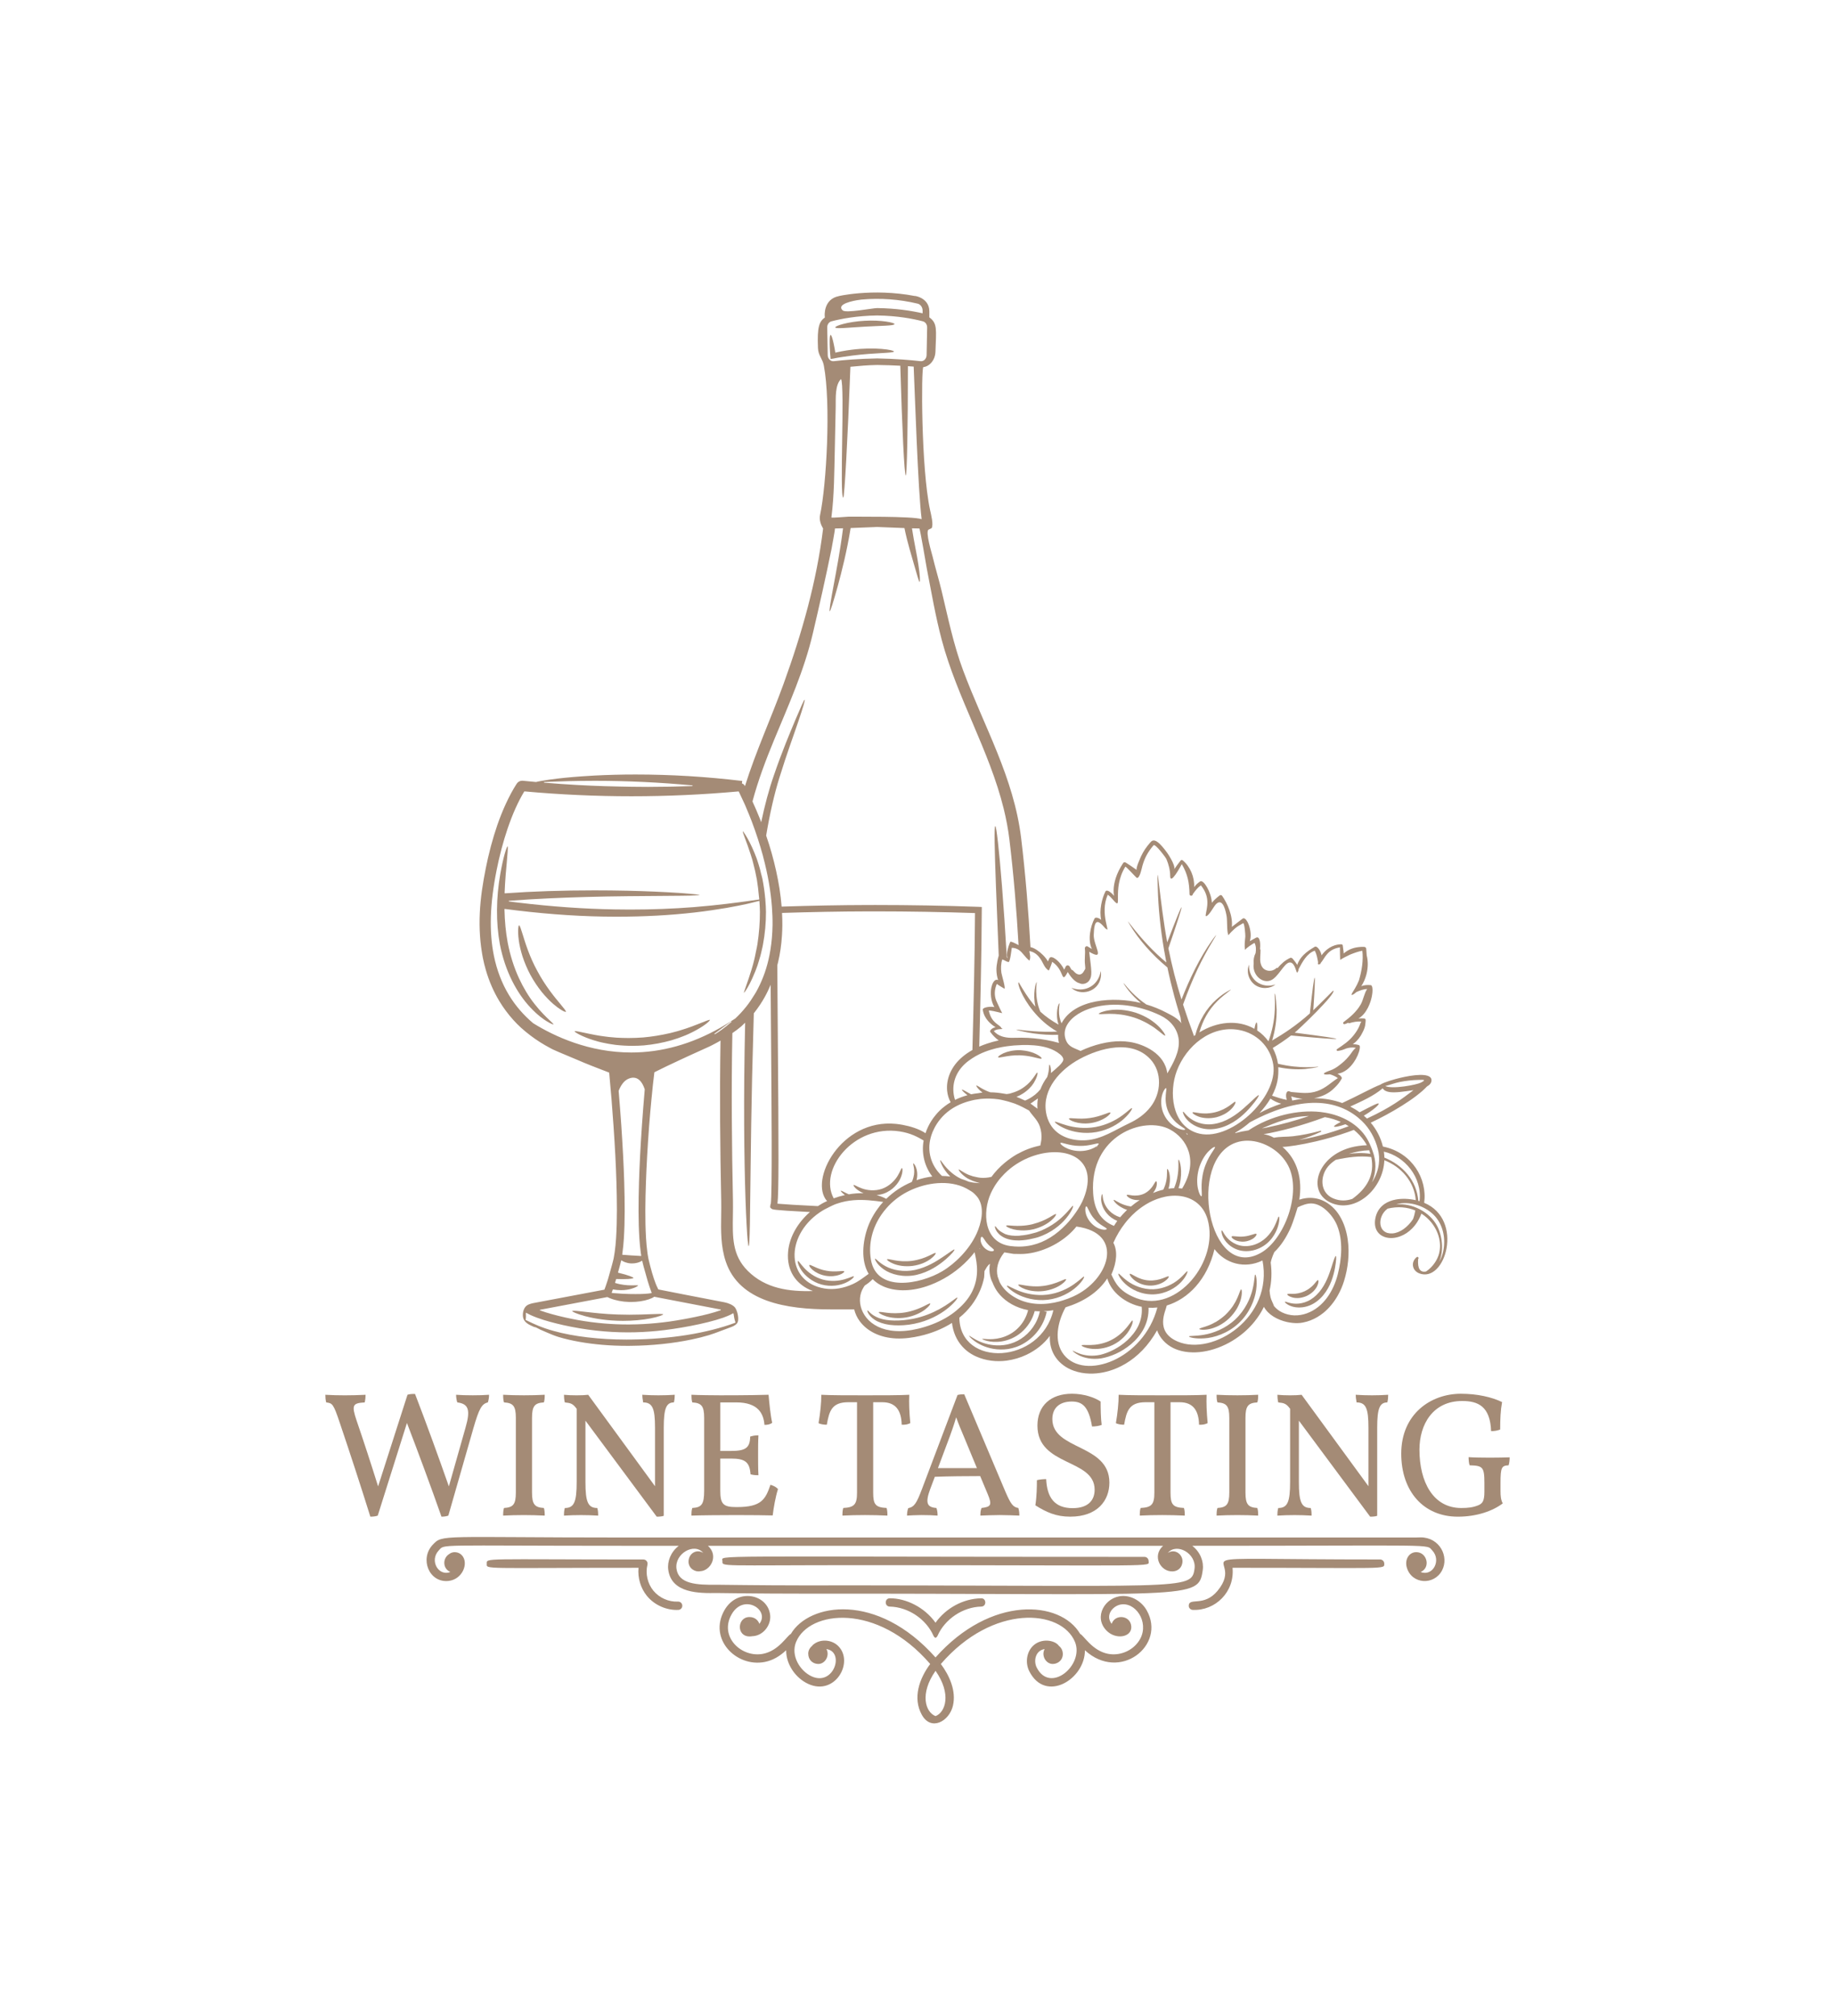 <?xml version="1.0" encoding="utf-8"?>
<!-- Generator: Adobe Illustrator 15.0.0, SVG Export Plug-In . SVG Version: 6.00 Build 0)  -->
<!DOCTYPE svg PUBLIC "-//W3C//DTD SVG 1.1//EN" "http://www.w3.org/Graphics/SVG/1.1/DTD/svg11.dtd">
<svg version="1.1" id="圖層_1" xmlns="http://www.w3.org/2000/svg" xmlns:xlink="http://www.w3.org/1999/xlink" x="0px" y="0px"
	 width="314px" height="345px" viewBox="0 -97.5 314 345" enable-background="new 0 -97.5 314 345" xml:space="preserve">
<g>
	<g id="_x31_2">
		<g>
			<path fill="#A48B76" d="M160.426,182.458c1.265-2.877,4.343-4.935,7.487-5.001c0.948-0.023,0.893-1.464-0.033-1.42
				c-3.089,0.063-6.022,1.687-7.797,4.176l0,0c-1.904-2.668-5.049-4.179-7.813-4.179c-0.928,0-0.943,1.399-0.015,1.423
				c3.142,0.066,6.219,2.126,7.483,5.001c0.07,0.164,0.197,0.281,0.345,0.352l0,0C160.23,182.739,160.352,182.622,160.426,182.458z"
				/>
		</g>
		<g>
			<path fill="#A48B76" d="M192.022,175.643c-2.898,0.13-4.963,3.55-2.695,5.902c1.574,1.641,4.34,1.179,4.257-0.642
				c-0.088-1.983-2.797-2.228-3.357-0.495c-1.21-1.518,0.299-3.274,1.857-3.345c2.614-0.132,4.745,3.608,2.705,6.423
				c-1.161,1.612-3.26,2.438-5.209,2.048c-2.709-0.537-4.146-3.169-4.739-3.397c-3.376-5.776-15.305-6.616-24.758,4.023
				c-10.012-11.27-21.678-9.29-24.756-4.023c-0.598,0.229-2.034,2.86-4.741,3.397c-3.716,0.738-7.562-2.923-5.402-6.742
				c2.087-3.683,6.627-0.738,4.754,1.616c-0.198-0.615-0.794-1.163-1.699-1.163c-2.109,0-2.257,3.316,0,3.316
				c0.178,0,0.279,0.004,0.47-0.036c1.819-0.037,3.264-1.836,3.079-3.602c-0.379-3.604-5.621-4.743-7.837-0.829
				c-2.771,4.903,2.021,9.801,6.915,8.836c1.416-0.28,2.547-0.977,3.657-1.999c-0.014,2.463,1.662,4.785,3.773,5.755
				c4.606,2.119,7.884-3.724,5.147-6.474c-1.172-1.179-3.222-1.252-4.385-0.157c-0.039,0.038-0.06,0.084-0.09,0.122
				c-0.398,0.316-0.666,0.813-0.666,1.321c0,1.097,0.773,1.736,1.655,1.774c1.229,0.055,2.073-1.427,1.458-2.547
				c3.187,0.471,1.24,6.404-2.528,4.669c-2.03-0.937-3.624-3.591-2.654-5.909c2.238-5.372,13.812-6.777,22.939,3.794
				c-1.852,2.48-3.034,5.805-1.434,8.696c1.574,2.853,4.703,1.131,5.33-1.574c0.582-2.512-0.601-5.144-2.073-7.122
				c8.921-10.333,20.61-9.386,22.943-3.794c1.641,3.945-4.233,8.973-6.542,4.396c-0.576-1.147-0.207-2.924,1.359-3.155
				c-0.621,1.128,0.232,2.602,1.455,2.547c0.896-0.038,1.655-0.728,1.655-1.66c0-0.632-0.239-1.095-0.668-1.434
				c-0.675-0.998-3.05-1.396-4.473,0.033c-1.064,1.068-1.316,2.882-0.596,4.308c2.772,5.495,9.55,1.388,9.518-3.591
				c5.961,5.492,13.963-0.847,10.572-6.837C195.369,176.587,193.698,175.568,192.022,175.643z M160.087,196.198
				c-1.736-0.664-2.755-3.809,0-7.749C162.845,192.393,161.805,195.537,160.087,196.198z"/>
		</g>
		<g>
			<path fill="#A48B76" d="M147.527,170.368c51.853,0,49.017,0.352,49.017-0.71c0-0.395-0.315-0.711-0.711-0.711
				c-76.457,0-72.211-0.369-72.211,0.711C123.624,170.671,122.734,170.368,147.527,170.368z"/>
		</g>
		<g>
			<path fill="#A48B76" d="M76.703,173.07c2.454-0.235,3.554-3.067,2.338-4.396c-0.541-0.592-1.526-0.732-2.182-0.205
				c-1.141,0.699-1.143,2.501,0.211,3.063c-2.033,0.813-3.63-1.953-1.989-3.688c1.083-1.142-0.937-0.792,31.732-0.792h9.337
				c-1.377,1.061-1.996,2.681-1.799,4.114c0.557,4.082,5.403,4.009,8.299,3.967c0,0,8.006,0.114,14.218,0.108
				c67.488-0.066,68.227,1.202,68.948-4.075c0.191-1.434-0.425-3.054-1.803-4.114c42.573,0,39.992-0.345,41.067,0.792
				c1.607,1.693,0.097,4.523-1.986,3.688c1.725-0.717,1.137-3.289-0.638-3.389c-1.301-0.077-2.15,1.228-1.719,2.658
				c0.875,2.881,4.677,3.031,6.022,0.467c1.247-2.371-0.411-5.658-3.654-5.658c-0.073,0-0.471,0.024-0.862,0.024
				c-2.084,0-132.875,0-135.429,0c-31.613,0-31.04-0.583-32.762,1.236C71.775,169.272,73.409,173.383,76.703,173.07z
				 M120.331,168.261c-1.19-0.717-2.512,0.133-2.512,1.514c0,1.125,1.093,1.816,2.006,1.627c1.774-0.084,3.212-2.646,1.313-4.35
				h77.889c-1.936,1.732-0.453,4.477,1.658,4.381c0.868-0.036,1.659-0.655,1.659-1.772c0-1.11-1.233-2.168-2.509-1.398
				c1.546-1.802,4.926,0.134,4.57,2.717c-0.523,3.836-1.549,2.782-67.539,2.846c-6.221,0-14.237-0.109-14.237-0.109
				c-3.415,0.051-6.514-0.119-6.872-2.736C115.409,168.418,118.782,166.438,120.331,168.261z"/>
		</g>
		<g>
			<path fill="#A48B76" d="M116.007,176.602c-1.578,0.077-3.186-0.636-4.195-1.858c-1.007-1.22-1.398-2.935-1.022-4.468
				c0.049-0.215,0.002-0.439-0.132-0.607c-0.136-0.175-0.339-0.274-0.559-0.274c-27.597,0-26.805-0.303-26.805,0.713
				c0,1.012-1.056,0.71,25.967,0.71c-0.165,1.718,0.361,3.503,1.458,4.836c1.287,1.555,3.349,2.465,5.357,2.37
				c0.393-0.018,0.696-0.352,0.675-0.745C116.733,176.886,116.419,176.587,116.007,176.602z"/>
		</g>
		<g>
			<path fill="#A48B76" d="M236.164,169.392c-38.796,0-22.275-1.356-27.81,5.352c-2.336,2.831-4.866,1.083-4.939,2.533
				c-0.018,0.394,0.288,0.726,0.678,0.744c3.865,0.185,7.214-3.088,6.816-7.206c26.664,0,25.965,0.31,25.965-0.71
				C236.872,169.711,236.556,169.392,236.164,169.392z"/>
		</g>
	</g>
	<g id="_x31_4">
		<path fill="#A48B76" d="M142.027-37.313l0.012,0.188c0.01,0.109,0.018,0.219,0.03,0.33c0.021,0.244,0.042,0.49,0.065,0.743
			c0.409-0.076,0.83-0.155,1.265-0.235c0.258-0.041,0.52-0.083,0.789-0.125c0.541-0.086,1.106-0.16,1.691-0.237
			c3.864-0.492,7.061-0.402,7.087-0.692c0.04-0.265-3.223-0.813-7.231-0.304c-0.601,0.079-1.186,0.165-1.737,0.272
			c-0.277,0.049-0.546,0.111-0.805,0.167l-0.1,0.02c-0.03,0.007-0.018,0.005-0.026,0.009l-0.032,0.012l-0.07,0.028
			c-0.007-0.007-0.014-0.021-0.021-0.035c-0.005-0.016-0.005,0.004-0.014-0.042l-0.032-0.186c-0.044-0.241-0.086-0.471-0.123-0.689
			c-0.08-0.432-0.165-0.812-0.242-1.121c-0.154-0.622-0.295-0.977-0.411-0.964c-0.093,0.01-0.144,0.381-0.151,1.022
			c-0.005,0.318,0,0.703,0.021,1.144C142.006-37.79,142.014-37.558,142.027-37.313z"/>
		<path fill="#A48B76" d="M148.007-41.597c2.762-0.163,5.021-0.126,5.057-0.441c0.031-0.241-2.26-0.729-5.123-0.562
			c-2.863,0.156-5.079,0.876-5.01,1.14C143-41.179,145.246-41.445,148.007-41.597z"/>
		<path fill="#A48B76" d="M94.13,77.19c-0.6-0.565-1.597-1.507-2.669-2.877c-0.994-1.258-1.918-2.795-2.677-4.443
			c-0.844-1.833-1.501-3.923-1.908-6.05c-0.33-1.781-0.51-3.647-0.555-5.704c0-0.018,0.007-0.034,0.021-0.044
			c0.013-0.009,0.024-0.014,0.039-0.014c0.003,0,2.122,0.265,2.122,0.265c5.821,0.699,11.43,1.056,16.663,1.06l0.398,0.001
			c4.627,0,9.075-0.239,13.218-0.711c2.109-0.242,3.963-0.52,5.537-0.791c0.755-0.132,1.444-0.26,2.059-0.383
			c0.549-0.107,1.044-0.212,1.473-0.308c0.179-0.039,0.332-0.079,0.499-0.118c0.541-0.13,1.032-0.253,1.443-0.362
			c0.026-0.007,0.061-0.016,0.085-0.024c0.005-0.002,0.011-0.002,0.014-0.002c0.013,0,0.024,0.003,0.035,0.014
			c0.014,0.009,0.024,0.024,0.024,0.041c0.05,0.695,0.074,1.277,0.083,1.831c0.005,1.772-0.138,3.624-0.422,5.502l-0.102,0.562
			c-0.065,0.357-0.143,0.678-0.211,1.016c-0.055,0.26-0.097,0.539-0.163,0.787c-0.035,0.137-0.067,0.277-0.099,0.415
			c-0.051,0.223-0.103,0.439-0.169,0.669l-0.277,0.951c-0.321,1.058-0.635,1.946-0.861,2.595c-0.022,0.067-0.042,0.123-0.066,0.188
			c-0.211,0.601-0.385,1.102-0.372,1.168c0.046-0.021,0.176-0.183,0.354-0.453c0.358-0.541,0.932-1.581,1.535-3.088
			c0.028-0.067,0.051-0.12,0.078-0.183l0.361-0.975c0.081-0.227,0.149-0.464,0.22-0.706l0.11-0.371
			c0.208-0.638,0.358-1.33,0.521-2.061l0.073-0.351c0.358-1.901,0.534-3.809,0.527-5.674c-0.007-0.648-0.044-1.339-0.116-2.169
			c-0.002-0.021,0.007-0.037,0.021-0.051c-0.016-0.007-0.028-0.024-0.03-0.044c-0.107-1.18-0.272-2.324-0.486-3.399l-0.088-0.357
			c-0.042-0.195-0.101-0.36-0.145-0.548c-0.122-0.515-0.244-1.035-0.401-1.5l-0.114-0.362c-0.074-0.242-0.148-0.483-0.232-0.709
			l-0.225-0.569l-0.154-0.397c-0.584-1.418-1.134-2.421-1.513-3.027c-0.262-0.417-0.446-0.652-0.49-0.675
			c-0.039,0.083,0.167,0.631,0.404,1.267c0.001,0.003,0.003,0.007,0.005,0.011c0.248,0.661,0.581,1.565,0.933,2.662l0.299,0.964
			c0.058,0.21,0.112,0.427,0.167,0.652c0.031,0.126,0.062,0.26,0.097,0.388c0.003,0.007,0.005,0.018,0.007,0.024
			c0.16,0.564,0.277,1.167,0.4,1.802l0.112,0.557c0.149,0.892,0.253,1.832,0.338,2.775c0.018,0.183,0.049,0.348,0.063,0.529
			c0.003,0.034-0.02,0.06-0.05,0.063c-0.018,0.001-0.04,0.005-0.06,0.009c-0.387,0.047-0.879,0.118-1.427,0.197
			c-0.205,0.03-0.39,0.054-0.618,0.089c-0.394,0.053-0.852,0.114-1.346,0.181c-0.611,0.081-1.293,0.167-2.05,0.258
			c-1.614,0.193-3.531,0.398-5.68,0.569c-3.474,0.274-7.133,0.413-10.874,0.413c-0.861,0-1.743-0.009-2.641-0.025
			c-5.172-0.081-10.729-0.474-16.512-1.165l-1.559-0.193c-0.029-0.003-0.051-0.031-0.047-0.06c0-0.032,0.022-0.054,0.051-0.058
			c2.197-0.167,4.453-0.306,6.713-0.411c4.24-0.198,8.675-0.323,13.555-0.374l9.149-0.076c2.305-0.019,3.02-0.086,3.235-0.13
			c-0.218-0.054-0.935-0.158-3.222-0.332c-2.958-0.195-6.038-0.33-9.159-0.399c-1.877-0.042-3.788-0.063-5.684-0.063
			c-2.637,0-5.302,0.041-7.925,0.126c-2.468,0.079-4.945,0.208-7.364,0.381c-0.002,0-0.003,0-0.005,0
			c-0.016,0-0.03-0.007-0.039-0.018c-0.012-0.014-0.02-0.03-0.018-0.046c0.037-0.979,0.097-2.004,0.188-3.137
			c0.055-0.64,0.107-1.231,0.158-1.764c0.147-1.667,0.267-2.984,0.172-3.09c-0.165,0.076-0.728,1.727-1.254,4.74
			c-0.728,4.162-0.754,8.313-0.078,12.004c0.428,2.245,1.163,4.439,2.126,6.345c0.871,1.725,1.939,3.28,3.094,4.5
			c1.26,1.346,2.3,2.06,2.806,2.363c0.658,0.402,1.036,0.541,1.163,0.541l0.014,0.012C94.735,77.766,94.44,77.482,94.13,77.19z"/>
		<path fill="#A48B76" d="M118.182,78.248c-0.487,0.173-1.033,0.369-1.622,0.538c-0.448,0.151-0.926,0.273-1.428,0.402l-0.515,0.132
			c-1.545,0.354-3.071,0.601-4.534,0.73c-0.812,0.063-1.655,0.099-2.507,0.099c-0.681,0-1.387-0.021-2.091-0.062l-0.523-0.046
			c-0.519-0.042-1.011-0.084-1.474-0.158c-0.604-0.066-1.172-0.172-1.677-0.262l-0.063-0.014c-0.706-0.13-1.319-0.261-1.831-0.373
			c-0.713-0.15-1.226-0.26-1.478-0.26c-0.098,0-0.121,0.018-0.124,0.018h-0.004c0.026,0.158,1.144,0.864,3.215,1.521
			c0.501,0.154,1.105,0.335,1.77,0.464c0.57,0.137,1.182,0.221,1.832,0.317l0.244,0.035c0.946,0.104,1.911,0.158,2.859,0.158
			c0.661,0,1.319-0.027,1.966-0.077c1.583-0.144,3.18-0.439,4.743-0.885l0.239-0.078c0.626-0.194,1.216-0.383,1.755-0.614
			c0.631-0.235,1.198-0.514,1.667-0.749c1.979-1.012,2.935-1.894,2.874-2.052c-0.183,0-0.695,0.204-1.407,0.487
			C119.563,77.722,118.945,77.967,118.182,78.248z"/>
		<path fill="#A48B76" d="M91.971,68.72c-1.348-2.445-2.063-4.764-2.533-6.3c-0.248-0.806-0.485-1.567-0.618-1.567
			c-0.105,0.026-0.276,0.852-0.048,2.56c0.104,0.812,0.325,1.768,0.635,2.758c0.365,1.11,0.825,2.187,1.366,3.197
			c0.552,1.012,1.2,1.985,1.926,2.896c0.664,0.809,1.342,1.515,1.96,2.047c1.029,0.891,1.852,1.359,2.131,1.359l0.051-0.016
			c0.069-0.084-0.44-0.699-0.934-1.296C94.929,73.191,93.303,71.225,91.971,68.72z"/>
		<path fill="#A48B76" d="M105.681,127.469c-2.168-0.07-4.111-0.292-5.532-0.457c-0.87-0.1-1.561-0.181-1.945-0.181
			c-0.263,0-0.304,0.042-0.309,0.042c0.021,0.099,0.671,0.453,2.143,0.854c0.953,0.262,2.953,0.714,5.604,0.809
			c0.327,0.011,0.645,0.018,0.959,0.018c1.651,0,3.32-0.151,4.69-0.416c1.528-0.299,2.184-0.613,2.198-0.708
			c-0.016-0.018-0.111-0.063-0.646-0.063c-0.383,0-0.906,0.02-1.542,0.046c-0.998,0.04-2.238,0.091-3.642,0.091
			C107.027,127.504,106.363,127.493,105.681,127.469z"/>
		<path fill="#A48B76" d="M243.702,108.351c0.07-0.51,0.093-1.03,0.063-1.55c-0.055-1.033-0.303-2.063-0.729-3.028
			c-0.429-0.969-1.04-1.866-1.817-2.645c-0.387-0.383-0.819-0.737-1.29-1.054c-0.939-0.633-2.043-1.102-3.292-1.353
			c-0.092-0.376-0.202-0.745-0.339-1.107c-0.132-0.356-0.288-0.711-0.464-1.054c-0.348-0.685-0.776-1.326-1.279-1.92
			c0.829-0.387,1.726-0.84,2.636-1.332c0.909-0.491,1.832-1.025,2.708-1.577c0.875-0.548,1.712-1.114,2.442-1.673
			c0.734-0.561,1.366-1.106,1.845-1.623c0.383-0.207,0.657-0.475,0.741-0.822c0.337-1.412-2.15-1.313-4.567-0.818
			c-0.538,0.114-1.072,0.239-1.57,0.376c-0.749,0.204-1.416,0.425-1.901,0.618c-0.325,0.13-0.563,0.248-0.687,0.341
			c-0.007,0-0.007,0.004-0.015,0.007c-1.315,0.492-3.93,1.957-6.514,3.138c-0.719-0.264-1.486-0.467-2.285-0.611
			c-0.802-0.137-1.642-0.214-2.507-0.214v-0.004c0.003,0.004,0.003,0,0.003,0c0-0.003,0.004-0.003,0.004-0.003
			c0.005,0,0.009,0,0.013-0.004c0.33-0.06,0.651-0.141,0.969-0.248c0.629-0.205,1.223-0.497,1.739-0.869
			c0.257-0.188,0.494-0.391,0.706-0.611c0.011-0.013,0.021-0.023,0.032-0.03c0.011-0.011,0.026-0.021,0.037-0.035
			c0.258-0.244,0.489-0.495,0.695-0.762c0.204-0.264,0.376-0.54,0.517-0.805c0.022-0.046,0.02-0.107-0.004-0.169
			c-0.073-0.197-0.342-0.459-0.722-0.646l0,0c1.189-0.162,2.136-1.016,2.793-1.971c0.121-0.182,0.243-0.366,0.347-0.554
			c0.24-0.431,0.421-0.861,0.539-1.233c0.073-0.251,0.121-0.471,0.141-0.653c0.024-0.269-0.02-0.453-0.137-0.486
			c-0.387-0.12-0.742-0.164-1.055-0.16h-0.004c0.048-0.037,0.096-0.077,0.14-0.118c0.005,0,0.005,0,0.009-0.003l0,0
			c0.014-0.007,0.021-0.018,0.035-0.024c0.614-0.463,1.135-1.145,1.482-1.886c0.007-0.018,0.018-0.035,0.028-0.054
			c0.007-0.011,0.011-0.026,0.018-0.039c0.115-0.225,0.218-0.453,0.291-0.678c0.074-0.229,0.127-0.457,0.134-0.675
			c0-0.004,0.004-0.011,0.004-0.015v-0.003c0.038-0.229,0.053-0.45,0.053-0.661c0-0.113-0.123-0.242-0.239-0.249
			c-0.348-0.03-0.675-0.03-1,0.007l0,0c0.182-0.1,0.343-0.221,0.503-0.352c0.313-0.269,0.585-0.597,0.818-0.959
			c0.118-0.183,0.225-0.369,0.323-0.563c0.154-0.31,0.288-0.638,0.399-0.956c0.375-1.121,0.46-2.217,0.282-2.667
			c-0.051-0.128-0.121-0.206-0.213-0.212c-0.568-0.057-1.124-0.016-1.616,0.172c0,0-0.003,0.003-0.007,0.003
			c0.18-0.274,0.352-0.583,0.503-0.924c0.15-0.339,0.279-0.708,0.383-1.1c0.154-0.601,0.221-1.191,0.225-1.724
			c0-0.269-0.016-0.523-0.042-0.759c-0.024-0.237-0.063-0.455-0.112-0.652c-0.007-0.033-0.02-0.063-0.026-0.095V66.02v-0.003l0,0
			v-0.001c-0.03-0.402-0.06-0.782-0.085-1.147c-0.01-0.218-0.21-0.323-0.402-0.323c-0.315-0.005-0.632,0.009-0.939,0.047
			c-0.93,0.113-1.803,0.448-2.51,1.089c-0.008-0.227-0.041-0.457-0.074-0.685c-0.035-0.229-0.07-0.453-0.088-0.671
			c-0.004-0.142-0.141-0.216-0.269-0.219c-1.583,0.026-2.714,0.98-3.359,1.887c-0.026-0.116-0.053-0.229-0.091-0.335
			c-0.218-0.652-0.644-1.158-0.945-1.162c-0.048,0-0.099,0.014-0.141,0.039c-0.058,0.042-0.139,0.091-0.242,0.151
			c-0.397,0.241-1.077,0.653-1.678,1.256c-0.446,0.455-0.854,1.014-1.068,1.695c-0.229-0.416-0.587-0.812-0.805-1.094
			c-0.021-0.03-0.058-0.039-0.088-0.06c-0.091-0.063-0.198-0.098-0.299-0.052c-0.935,0.423-1.56,1.027-2.171,1.743
			c-0.004,0-0.004,0.001-0.004,0.001c-0.024-0.028-0.063-0.041-0.102-0.039c-0.038,0.002-0.077,0.016-0.105,0.046
			c-0.172,0.168-0.376,0.293-0.59,0.367c-0.218,0.081-0.446,0.109-0.668,0.098c-0.45-0.028-0.878-0.235-1.148-0.634
			c-0.147-0.216-0.239-0.446-0.292-0.687c-0.162-0.715,0.007-1.506-0.011-2.24c0-0.072-0.038-0.112-0.084-0.142
			c0-0.003,0-0.003,0-0.005c0.018-0.176,0.028-0.339,0.031-0.494c0.007-0.311-0.011-0.587-0.049-0.813
			c-0.021-0.112-0.046-0.214-0.077-0.304c-0.061-0.177-0.141-0.302-0.239-0.364s-0.214-0.062-0.345,0.012
			c-0.354,0.2-0.715,0.401-1.071,0.592c0.138-0.397,0.172-0.868,0.138-1.346c-0.035-0.476-0.145-0.959-0.289-1.375
			c-0.073-0.206-0.158-0.397-0.242-0.564c-0.267-0.492-0.587-0.761-0.85-0.559c-0.611,0.465-1.229,0.931-1.836,1.403l0,0
			c0.029-0.221,0.036-0.453,0.029-0.692c-0.029-0.94-0.321-1.964-0.711-2.871c-0.101-0.227-0.2-0.444-0.313-0.653
			c-0.215-0.418-0.443-0.796-0.668-1.109c-0.049-0.063-0.114-0.105-0.193-0.116c-0.074-0.012-0.151,0.007-0.213,0.053
			c-0.306,0.229-0.565,0.45-0.79,0.662c-0.222,0.208-0.407,0.41-0.556,0.599l0,0c-0.01-0.218-0.038-0.448-0.084-0.676
			c-0.178-0.922-0.613-1.873-1.047-2.456c-0.218-0.292-0.436-0.492-0.624-0.551c-0.091-0.028-0.177-0.021-0.251,0.028
			c-0.4,0.271-0.756,0.597-1.024,0.979c0.044-0.855-0.124-1.741-0.467-2.545c-0.345-0.805-0.859-1.527-1.501-2.048
			c-0.096-0.084-0.258-0.068-0.339,0.033c-0.396,0.499-0.772,1.014-1.138,1.532l0,0c0.045-0.066,0.066-0.162,0.066-0.271
			c0-0.018-0.011-0.044-0.011-0.063c-0.018-0.258-0.141-0.596-0.306-0.945c-0.165-0.348-0.372-0.713-0.565-1.026
			c-0.211-0.337-0.4-0.618-0.499-0.741c-0.154-0.197-0.407-0.543-0.71-0.887c-0.499-0.574-1.124-1.144-1.608-1.005
			c-0.197,0.053-0.342,0.216-0.472,0.367c-0.328,0.385-0.601,0.734-0.852,1.105c-0.251,0.369-0.464,0.755-0.679,1.207
			c-0.025,0.056-0.104,0.219-0.191,0.436c-0.1,0.216-0.207,0.488-0.311,0.757c-0.102,0.267-0.191,0.534-0.239,0.747
			c-0.026,0.109-0.036,0.197-0.036,0.269c0,0.072,0.014,0.121,0.044,0.147l0,0c-0.602-0.45-1.242-0.848-1.862-1.258
			c-0.044-0.035-0.109-0.042-0.169-0.051c-0.026-0.005-0.044-0.023-0.07-0.021c-0.088,0.003-0.169,0.037-0.222,0.118
			c-1.231,1.85-1.621,3.478-1.647,4.64c-0.011,0.388,0.022,0.722,0.077,1c-0.139-0.17-0.286-0.331-0.434-0.464
			c-0.446-0.402-0.893-0.59-1.044-0.286c-0.306,0.601-0.576,1.412-0.727,2.273c-0.151,0.861-0.176,1.771,0.003,2.572
			c-0.231-0.186-0.478-0.309-0.685-0.351c-0.208-0.042-0.376-0.005-0.45,0.123c-0.176,0.33-0.341,0.724-0.475,1.158
			c-0.137,0.432-0.24,0.899-0.298,1.375c-0.061,0.476-0.074,0.956-0.023,1.414c0.044,0.46,0.158,0.893,0.347,1.275l0,0
			c-0.239-0.151-0.49-0.292-0.743-0.441c-0.057-0.033-0.116-0.042-0.175-0.035c-0.161,0.021-0.295,0.181-0.291,0.344
			c0,0.011-0.007,0.021-0.004,0.03c0.026,0.23,0.037,0.455,0.037,0.682c-0.004,0.227-0.011,0.452-0.026,0.68
			c-0.018,0.464-0.04,0.93,0.016,1.402c0.037,0.265,0.048,0.506,0.052,0.722c-0.067,0.093-0.118,0.208-0.173,0.304
			c-0.196,0.369-0.481,0.738-0.952,0.674c-0.365-0.051-0.578-0.272-0.807-0.504c-0.073-0.079-0.15-0.16-0.236-0.234
			c-0.048-0.044-0.113-0.054-0.176-0.051c0-0.003,0-0.003-0.004-0.007c-0.105-0.168-0.214-0.35-0.309-0.534
			c-0.074-0.144-0.211-0.223-0.345-0.232c-0.07-0.005-0.137,0.012-0.195,0.045c-0.063,0.037-0.114,0.09-0.154,0.166
			c-0.086,0.181-0.171,0.351-0.262,0.528c-0.092-0.189-0.191-0.372-0.302-0.542c-0.331-0.519-0.738-0.952-1.114-1.237
			c-0.249-0.19-0.486-0.318-0.682-0.353c-0.195-0.039-0.346,0.01-0.429,0.165c-0.102,0.188-0.183,0.373-0.246,0.559
			c-0.214-0.381-0.52-0.759-0.857-1.098c-0.337-0.339-0.713-0.643-1.071-0.878c-0.405-0.264-0.782-0.429-1.068-0.473
			c-0.346-6.215-0.849-12.436-1.593-18.634c-1.256-10.425-6.337-19.075-9.945-28.769c-1.641-4.402-2.573-9.009-3.661-13.544
			c-0.479-1.99-1.08-3.953-1.56-5.945c-0.123-0.513-1.262-4.199-0.679-4.563l0.514-0.242c0.383-0.559-0.107-2.417-0.246-3.071
			c-1.567-7.229-1.534-24.468-1.161-24.503c0.966-0.09,2.02-1.095,2.071-2.642c0.13-3.767,0.365-4.842-1.044-5.87v-1.022
			c0-2.533-2.99-2.733-2.414-2.621c-7.42-1.436-13.653,0.119-13.075,0.008c-2.623,0.508-2.47,3.301-2.388,3.652
			c-0.969,0.715-1.336,1.581-1.18,5.258c0.051,1.263,0.772,1.783,0.994,2.928c1.238,6.433,0.467,20.489-0.64,25.647
			c-0.169,0.785,0.116,1.599,0.521,2.301c-1.107,9.079-3.63,17.927-6.761,26.565c-2.146,5.918-4.768,11.605-6.612,17.523
			c-0.024-0.039-0.046-0.09-0.066-0.13c-0.084-0.153-0.232-0.269-0.409-0.323c-0.026-0.009-0.044-0.035-0.041-0.065l0,0l0.053-0.378
			l-0.009-0.003c-3.023-0.366-6.071-0.64-9.119-0.828c-3.05-0.183-6.101-0.276-9.131-0.276c-1.22,0-2.421,0.014-3.597,0.046
			c-1.179,0.032-2.335,0.074-3.462,0.135c-0.719,0.039-1.427,0.083-2.115,0.132c-2.061,0.146-3.929,0.333-5.397,0.542
			c-0.562,0.079-1.064,0.157-1.482,0.229c-0.207,0.039-0.396,0.072-0.561,0.105c-0.163,0.035-0.302,0.063-0.413,0.095l0,0
			c-0.755-0.068-1.507-0.14-2.259-0.216c0-0.002-0.003,0-0.003-0.002c-0.037-0.001-0.07-0.003-0.107-0.003
			c-0.38,0-0.731,0.19-0.94,0.517c-0.328,0.502-0.643,1.04-0.952,1.611c-0.309,0.573-0.614,1.182-0.913,1.837
			c-0.266,0.576-0.521,1.168-0.759,1.768c-0.241,0.597-0.466,1.205-0.679,1.818c-0.403,1.168-0.779,2.405-1.117,3.673
			c-0.386,1.485-0.651,2.637-0.864,3.726c-0.249,1.218-0.462,2.449-0.655,3.772c-0.186,1.311-0.311,2.604-0.37,3.845
			c-0.033,0.69-0.05,1.372-0.042,2.045c0.01,1.275,0.097,2.512,0.245,3.707c0.021,0.167,0.046,0.33,0.069,0.495
			c0.073,0.519,0.154,1.033,0.254,1.536c0.136,0.676,0.299,1.34,0.485,1.985c0.559,1.947,1.339,3.752,2.336,5.397
			c0.341,0.569,0.714,1.121,1.112,1.655c0.397,0.54,0.82,1.054,1.267,1.549c0.406,0.457,0.849,0.903,1.335,1.346
			c0.488,0.442,1.021,0.882,1.606,1.324c1.029,0.784,2.149,1.497,3.327,2.119l0.323,0.172l0.165,0.085l0.429,0.192
			c0.201,0.096,0.411,0.184,0.62,0.274l1.969,0.829c0.411,0.169,0.817,0.343,1.227,0.515c0.73,0.314,1.486,0.638,2.241,0.93
			l0.921,0.361c0.734,0.288,1.465,0.578,2.21,0.854c0.021,0.007,0.035,0.024,0.039,0.049c0.14,1.478,0.273,2.986,0.398,4.512
			c0.125,1.528,0.24,3.07,0.346,4.623c0.252,3.665,0.408,6.713,0.496,9.6c0.024,0.766,0.042,1.54,0.056,2.332
			c0.016,0.787,0.024,1.585,0.024,2.39c-0.002,1.605-0.037,3.229-0.141,4.84c-0.056,0.798-0.117,1.577-0.231,2.349
			c-0.033,0.272-0.081,0.538-0.13,0.8l-0.062,0.348l-0.132,0.544l-0.154,0.587c-0.204,0.77-0.419,1.536-0.646,2.298
			c-0.037,0.118-0.078,0.253-0.123,0.397c-0.092,0.291-0.199,0.625-0.327,0.973c-0.06,0.173-0.126,0.349-0.196,0.523l-11.771,2.225
			c-0.257,0.044-0.53,0.095-0.791,0.169c-0.26,0.073-0.509,0.175-0.72,0.323c-0.318,0.228-0.523,0.638-0.617,1.071
			c-0.043,0.214-0.061,0.436-0.051,0.646c0.011,0.211,0.048,0.409,0.116,0.572c0.165,0.408,0.478,0.689,0.843,0.91
			c0.12,0.07,0.246,0.141,0.377,0.2c0.168,0.085,0.342,0.158,0.511,0.232l0.093,0.044c0.209,0,0.501,0.158,0.759,0.299
			c0.107,0.06,0.204,0.113,0.285,0.147l1.112,0.482c0.641,0.279,1.328,0.567,2.039,0.784c1.104,0.33,2.275,0.601,3.573,0.832
			c2.546,0.45,5.291,0.679,8.167,0.679c0.2,0,0.398,0,0.6-0.004c3.608-0.037,7.251-0.42,10.397-1.082
			c0.523-0.11,1.035-0.225,1.53-0.352c0.494-0.126,0.972-0.256,1.434-0.394c0.678-0.207,1.346-0.457,2.001-0.708
			c0.104-0.04,0.211-0.077,0.313-0.117c0.462-0.178,0.926-0.352,1.39-0.517c0.163-0.06,0.362-0.137,0.559-0.242
			c0.195-0.107,0.387-0.244,0.534-0.419c0.18-0.214,0.235-0.567,0.216-0.959c0,0,0-0.003,0-0.007
			c-0.014-0.26-0.062-0.537-0.128-0.796c-0.105-0.392-0.255-0.737-0.404-0.945c-0.168-0.228-0.456-0.421-0.787-0.579
			c-0.332-0.155-0.702-0.27-1.032-0.334l-6.764-1.306l-4.552-0.896c-0.037-0.07-0.068-0.145-0.104-0.216
			c-0.074-0.147-0.151-0.299-0.215-0.45c-0.126-0.291-0.218-0.554-0.309-0.815c-0.034-0.1-0.085-0.21-0.114-0.306
			c-0.248-0.713-0.443-1.459-0.635-2.175l-0.033-0.126c-0.097-0.365-0.181-0.717-0.269-1.088l-0.018-0.08l-0.06-0.347
			c-0.046-0.262-0.095-0.52-0.123-0.794c-0.112-0.772-0.169-1.56-0.224-2.362c-0.097-1.616-0.124-3.249-0.119-4.856
			c0.004-0.805,0.016-1.607,0.033-2.393c0.02-0.79,0.042-1.57,0.07-2.336c0.05-1.442,0.118-2.92,0.207-4.505
			c0.088-1.582,0.199-3.262,0.334-5.098c0.116-1.574,0.268-3.171,0.411-4.712l0.011-0.08c0.137-1.464,0.288-2.927,0.481-4.428
			l2.059-1.014l2.454-1.155c0.55-0.264,1.107-0.514,1.662-0.769l3.322-1.507c0.165-0.084,0.33-0.169,0.491-0.249
			c0.19-0.096,0.384-0.204,0.576-0.306c0.104-0.057,0.204-0.104,0.308-0.165c0.149-0.081,0.296-0.175,0.444-0.259
			c-0.161,9.311-0.066,18.499,0.12,27.398c0.018,0.808,0.003,1.614-0.007,2.474c-0.043,2.642-0.087,5.366,0.792,7.968
			c2.315,6.838,10.296,8.166,17.922,8.166c1.181,0,2.57,0,4.048,0c0.17,0.702,0.477,1.384,0.933,2.003
			c0.327,0.449,0.726,0.862,1.194,1.236c1.642,1.298,4.109,2.038,7.231,1.641c0.632-0.077,1.271-0.191,1.911-0.337
			c1.913-0.436,3.798-1.174,5.463-2.225c0.176,1.519,0.77,2.948,1.8,4.076c0.412,0.449,0.892,0.855,1.443,1.194
			c0.274,0.174,0.569,0.328,0.879,0.468c0.836,0.372,1.707,0.609,2.593,0.72c0.886,0.116,1.781,0.107,2.663-0.011
			c0.585-0.08,1.168-0.207,1.739-0.376c0.569-0.168,1.121-0.383,1.654-0.634c0.793-0.38,1.541-0.851,2.216-1.39
			c0.671-0.537,1.265-1.157,1.759-1.832c-0.05,1.113,0.158,2.106,0.576,2.956c0.135,0.285,0.299,0.552,0.481,0.802
			c0.361,0.504,0.808,0.943,1.32,1.312c0.508,0.373,1.088,0.672,1.719,0.893c0.836,0.303,1.76,0.471,2.733,0.492
			c1.461,0.035,3.032-0.255,4.581-0.912c2.066-0.869,4.09-2.391,5.759-4.658c0.418-0.564,0.812-1.176,1.185-1.836
			c0.202,0.597,0.544,1.184,1.047,1.742c0.486,0.538,1.064,0.967,1.711,1.286c0.246,0.119,0.493,0.225,0.759,0.316
			c0.78,0.273,1.638,0.413,2.54,0.429c0.796,0.018,1.629-0.067,2.474-0.242c0.84-0.176,1.688-0.446,2.524-0.805
			c0.836-0.355,1.658-0.796,2.44-1.328c1.177-0.787,2.268-1.763,3.187-2.908c0.615-0.764,1.156-1.604,1.599-2.51
			c0.713,1.346,2.305,2.224,3.927,2.593c0.645,0.145,1.3,0.211,1.896,0.188c0.303-0.01,0.591-0.036,0.859-0.095
			c0.446-0.084,0.87-0.21,1.282-0.365c0.818-0.316,1.563-0.763,2.234-1.307c1.002-0.822,1.834-1.862,2.474-3.013
			c0.431-0.767,0.776-1.581,1.031-2.407c0.681-2.162,0.982-4.732,0.631-7.14c-0.207-1.447-0.649-2.835-1.388-4.044
			c-0.692-1.135-1.676-2.063-2.86-2.591c-0.885-0.396-1.88-0.561-2.944-0.413c-0.354,0.05-0.717,0.13-1.087,0.253
			c0.267-1.702,0.211-3.397-0.246-4.941c-0.229-0.778-0.557-1.516-0.991-2.201c-0.436-0.688-0.981-1.319-1.644-1.887
			c0.954-0.021,3.121-0.334,5.727-0.945c1.734-0.407,3.657-0.947,5.548-1.621c0.314-0.114,0.631-0.226,0.938-0.348
			c0.709,0.576,1.312,1.223,1.79,1.918c0.163,0.231,0.306,0.471,0.438,0.71c-0.504,0.014-0.99,0.056-1.45,0.123
			c-0.928,0.13-1.768,0.365-2.516,0.678c-1.128,0.471-2.053,1.11-2.766,1.839c-0.475,0.489-0.854,1.016-1.135,1.557
			c-1.121,2.168-0.652,4.575,1.667,5.629c4.176,1.906,8.985-2.27,9.193-7.256c0.73,0.285,1.416,0.654,2.038,1.101
			c1.24,0.896,2.227,2.097,2.805,3.495c0.288,0.699,0.473,1.448,0.531,2.235c-1.162-0.255-2.359-0.306-3.421-0.107
			c-0.708,0.134-1.359,0.379-1.909,0.748c-0.818,0.561-1.405,1.398-1.604,2.568c-0.275,1.641,0.473,2.707,1.627,3.101
			c0.387,0.13,0.815,0.188,1.265,0.169c0.453-0.021,0.928-0.119,1.398-0.299c0.71-0.265,1.416-0.715,2.045-1.359
			c0.418-0.425,0.801-0.941,1.125-1.543c0.165-0.302,0.313-0.625,0.442-0.973c0.657,0.418,1.229,0.933,1.7,1.516
			c0.625,0.773,1.075,1.662,1.304,2.583c0.116,0.46,0.176,0.931,0.179,1.398c0,0.467-0.058,0.931-0.179,1.384
			c-0.141,0.517-0.376,1.016-0.692,1.49c-0.372,0.559-0.86,1.078-1.504,1.524c-0.344,0.081-0.618,0.046-0.832-0.084
			c-0.111-0.067-0.208-0.147-0.285-0.266c-0.229-0.354-0.313-0.941-0.256-1.768c0.098-0.088,0.088-0.214,0.031-0.295
			c-0.031-0.04-0.074-0.073-0.123-0.084c-0.014-0.004-0.028,0.011-0.04,0.011c-0.039,0.003-0.074,0-0.114,0.033
			c-0.481,0.39-0.689,0.917-0.644,1.419c0.017,0.165,0.06,0.33,0.127,0.485c0.056,0.123,0.13,0.246,0.222,0.354
			c0.183,0.218,0.428,0.4,0.741,0.523C247.316,122.147,250.582,111.226,243.702,108.351z M239.5,87.679
			c1.08-0.215,2.172-0.339,3.268-0.362c0.796-0.011,1.386-0.073,0.387,0.457c-0.723,0.383-4.893,1.181-6.115,0.594
			C237.861,88.171,238.668,87.844,239.5,87.679z M231.052,91.87c0.007,0.004,0.007-0.004,0.011,0c1.9-0.882,3.936-1.755,5.541-3.113
			c0.221,0.362,0.621,0.558,1.148,0.638c1.012,0.158,2.491-0.08,4.118-0.321c-1.834,1.383-3.813,2.946-7.962,4.855
			c-0.172-0.168-0.352-0.333-0.534-0.49c1.622-0.952,2.669-1.896,2.541-2.072c-0.116-0.165-1.479,0.569-3.265,1.493h-0.003
			c-0.496-0.365-1.03-0.692-1.599-0.984C231.049,91.87,231.052,91.87,231.052,91.87z M176.377,65.324
			c0.745,0.189,1.286,0.706,1.707,1.346c0.45,0.683,0.639,1.488,1.378,1.934c0.114-0.128,0.616-1.471,0.579-1.499
			c2.212,1.456,1.453,3.993,2.672,1.751c0.782,1.319,1.538,1.82,2.024,1.92c0.488,0.271,1.265,0.07,1.638-0.453
			c0.583-0.81,0.39-1.699,0.007-4.931c2.853,1.662,0.724-1.058,0.774-2.883c0.077-2.758,0.675-2.712,2.021-1.082
			c0.018,0.018,0.036,0.012,0.047,0.001c0.987,0.972-1.131-2.475,0.329-5.808c0.319,0.221,0.607,0.517,0.857,0.813
			c1.925,2.275-0.276-1.666,2.153-5.604c0.074-0.113,1.869,1.878,1.946,1.906c0.527,0.195,0.896-1.778,0.977-2.057
			c0.413-1.437,0.943-2.366,1.903-3.515c0.271-0.334,2.081,2.08,2.202,2.361c0.38,0.887,0.644,1.906,0.646,2.876
			c0.015,1.667,1.746-1.572,1.987-2.01c0.998,1.716,1.286,3.122,1.326,5.167c0.004,0.267,0.436,0.332,0.527,0.083
			c0.016-0.044,0.029-0.096,0.042-0.139c0.007-0.01,0.021-0.009,0.028-0.023c0.409-0.572,0.778-1.066,1.342-1.458
			c1.715,2.1,0.983,3.896,0.822,5.093c-0.011,0.07,0,0.132,0.042,0.187c0.534-0.026,1.317-1.676,1.754-2.091
			c1.184-1.124,1.654,1.333,1.791,2.1c0.134,0.741-0.003,3.004,0.355,3.26c-0.119-0.086,0.966-1.08,1.061-1.161
			c0.418-0.373,0.899-0.622,1.392-0.901c0.257-0.146,0.407,2.073,0.39,2.25c-0.063,0.784-0.203,1.558-0.035,2.338
			c0.07-0.304,1.35-1.098,1.609-1.23c0.281,0.564,0.274,1.135,0.187,1.73l-0.004,0.005c0,0.003,0,0.007,0,0.014
			c-0.28,0.541-0.386,1.168-0.326,1.778c0,0.003,0,0.009,0,0.009c-0.042,0.371-0.039,0.741,0.06,1.117
			c0.383,1.504,2.073,2.522,3.376,1.449c1.185-0.977,1.996-2.916,2.885-2.739c0.778,0.153,0.998,1.864,1.121,1.732
			c0.176-0.183,0.242-0.39,0.242-0.601c0.616-1.17,1.423-2.712,2.775-3.159c0.341,0.661,0.429,1.26,0.561,1.978
			c-0.073,0.314-0.007,0.473,0.204,0.341c0.172,0.028,0.216-0.114,0.283-0.26c0.682-0.776,1.05-2.278,3.248-2.623
			c-0.004,0.717,0.021,1.457,0.044,2.165c0.019-0.109,1.537-0.864,1.693-0.926c0.646-0.262,1.412-0.546,2.098-0.661
			c0.2,1.609-0.092,3.44-0.58,5.077c-0.218,0.523-0.453,0.991-0.675,1.356c-0.379,0.638-0.664,1.022-0.572,1.118
			c0.06,0.066,0.381-0.084,0.801-0.475l0,0c0.611-0.277,1.198-0.502,1.855-0.536l0,0c-0.527,0.761-0.65,1.885-1.132,2.695
			c-0.734,1.24-1.764,2.117-2.898,2.969c-0.191,0.141-0.024,0.425,0.193,0.354c0.204-0.066,0.404-0.147,0.601-0.238v0.003
			c0.032,0.059,0.102,0.105,0.176,0.077c0.686-0.221,1.35-0.324,2.052-0.291h0.006c-0.12,0.195-0.188,0.4-0.292,0.671
			c-0.251,0.633-0.634,1.202-1.058,1.729c-0.798,0.994-1.764,1.625-2.806,2.326c-0.144,0.099-0.045,0.319,0.116,0.306
			c0.478-0.046,0.948-0.188,1.398-0.394c0-0.004,0.003-0.004,0.003-0.004c0.011-0.003,0.018-0.009,0.028-0.012
			c0.545-0.172,1.124-0.235,1.687-0.114c0,0,0.004,0,0.007,0c-0.014,0.007-0.027,0.007-0.036,0.014
			c-0.413,0.303-0.638,0.728-0.943,1.128c-0.413,0.538-0.875,1.029-1.402,1.464c-0.495,0.403-0.994,0.803-1.581,1.078
			c-0.483,0.229-1.019,0.341-1.465,0.629c-0.092,0.06-0.046,0.193,0.049,0.215c0.281,0.056,0.587,0.049,0.903-0.004
			c0.404,0.101,0.98,0.352,1.391,0.657l0,0c-0.012,0.003-0.025,0.003-0.038,0.011c-1.181,0.762-2.049,1.681-3.426,2.178
			c-1.585,0.573-2.966,0.299-4.532,0.185c-0.107-0.033-0.204-0.066-0.306-0.107c-0.523-0.191-0.728,0.584-0.45,1.457
			c-0.893-0.155-1.844-0.496-2.519-0.721c0.928-1.768,1.135-3.208,1.061-4.88c1.599,0.337,3.197,0.432,4.61,0.313
			c0.15-0.014,2.228-0.262,2.252-0.413c0,0-2.959,0.464-6.918-0.486c-0.118-0.899-0.433-1.83-0.889-2.698
			c1.065-0.642,2.12-1.359,3.134-2.137c9.827,0.921,10.617,0.796,0.625-0.482c0.598-0.479,7.222-6.753,6.588-7.21
			c0,0-2.591,2.607-3.413,3.376c0.509-7.285,0.313-7.767-0.584,0.538c-2.316,2.069-4.367,3.41-6.457,4.642
			c0.55-1.82,0.797-3.647,0.771-5.309c-0.008-0.176-0.145-2.739-0.318-2.712c-0.062,0.003,0.081,1.036,0.007,2.716
			c-0.088,2.047-0.478,3.714-1.086,5.438c-0.542-0.73-1.194-1.373-1.933-1.861c0.096-1.701-0.188-1.824-0.467-0.278
			c-2.858-1.628-6.426-1.238-9.423,0.613c0.579-2.029,1.52-3.801,3.088-5.365c1.255-1.269,3.474-2.656,1.59-1.574
			c-0.456,0.267-1.096,0.709-1.814,1.356c-1.636,1.465-2.931,3.562-3.564,6.051c-0.074,0.047-0.145,0.105-0.218,0.154
			c-0.66-1.778-1.293-3.577-1.873-5.383c1.666-4.662,3.3-7.946,5.112-10.936c0.362-0.599,0.559-0.924,0.538-0.94
			c-0.018-0.003-0.081,0.074-0.19,0.211c-0.112,0.144-0.279,0.356-0.478,0.646c-2.144,3-3.921,6.751-5.253,10.157
			c-0.875-2.818-1.616-5.676-2.238-8.764c2.962-8.643,3.111-9.703-0.2-1.026c-1.252-6.67-1.867-15.874-1.617-9.265
			c0.084,3.334,0.449,6.934,1.091,10.66c-0.015,0.039-0.015,0.03-0.015,0.039l0.026,0.009c0.114,0.668,0.235,1.335,0.367,2.005
			c-4.606-3.775-7.776-8.965-6.151-6.294c1.419,2.333,3.646,4.94,6.329,7.146c0.343,1.656,0.745,3.301,1.181,4.936
			c0.229,0.833,0.464,1.662,0.715,2.488c0.11,0.366,0.246,0.731,0.341,1.1c0.07,0.277,0.038,0.843,0.207,1.071
			c-0.737-0.935-1.63-1.346-2.642-1.876c-1.084-0.575-2.231-1.033-3.412-1.386c-0.442-0.302-0.857-0.611-1.219-0.914
			c-1.816-1.527-2.607-2.781-2.671-2.729c-0.003,0.011,0.035,0.095,0.127,0.235c0.099,0.145,0.229,0.373,0.436,0.634
			c0.39,0.545,1.018,1.286,1.911,2.101c0.154,0.137,0.32,0.278,0.485,0.417c-4.684-1.135-11.368-0.696-13.58,3.484
			c-0.281-0.668-0.456-1.343-0.432-2.228c0.022-0.724,0.141-1.161,0.081-1.18c-0.187-0.078-0.78,1.829-0.151,3.631
			c-1.156-0.649-2.183-1.349-3.122-2.217c-1.047-2.424-0.611-5.049-0.611-5.049c-0.151-0.049-0.73,2.017-0.233,4.195
			c-0.136-0.151-0.266-0.316-0.4-0.479c-0.89-1.091-1.704-2.417-2.13-3.148c-0.193-0.33-0.313-0.548-0.313-0.548
			c-0.161,0.039-0.046,0.646,0.345,1.539c0.407,0.924,1.115,2.156,2.138,3.401c1.04,1.269,2.393,2.54,4.095,3.496
			c-1.458,0.074-2.853,0.024-4.009-0.057c-0.818-0.056-1.507-0.13-2.027-0.188c-1.051-0.118-1.37-0.176-0.411,0.093
			c0.125,0.032,0.279,0.059,0.413,0.092c0.615,0.151,1.298,0.277,2.031,0.379c1.315,0.184,2.751,0.285,4.161,0.235
			c-0.028,0.489,0.023,0.952,0.147,1.389c-1.4-0.399-2.846-0.654-4.3-0.791c-0.672-0.063-1.35-0.102-2.024-0.102
			c-0.031,0-0.063-0.004-0.091-0.004c-0.626,0.004-1.272,0.037-1.897,0.018c-0.51-0.018-1.002-0.091-1.465-0.246
			c-0.503-0.17-0.967-0.436-1.374-0.893c0.396-0.344,1.043-0.341,1.331-0.361c0.166-0.015,0.199-0.042-0.007-0.147
			c-0.016-0.011-0.02-0.015-0.036-0.021c-0.008-0.033-0.023-0.06-0.041-0.1c-0.369-0.534-1.654-0.787-2.104-2.846
			c-0.042-0.195,1.488,0.204,2.075,0.348c0.104,0.021,0.184,0.042,0.214,0.045c-0.03-0.033-0.114-0.203-0.229-0.432
			c-0.31-0.638-0.805-1.736-0.822-1.774c-0.343-0.931-0.262-1.901,0.132-2.804c-0.007,0.024,0.248,0.188,0.523,0.365
			c0.321,0.202,0.684,0.42,0.745,0.45c0.328,0.151-0.45-2.375-0.493-2.714c-0.107-0.734-0.081-1.565,0.15-2.279
			c0.299,0.084,0.534,0.267,0.815,0.375c0.084,0.031,0.176,0.058,0.272,0.068c0.251,0.032,0.516-2.212,0.546-2.437
			c0.521,0.014,0.888,0.16,1.202,0.364c0.678,0.451,1.038,1.236,1.809,1.834c0.285-0.604,0.048-1.062-0.003-1.651
			C176.229,65.271,176.3,65.303,176.377,65.324z M222.906,90.553c-0.584,0.07-1.178,0.161-1.778,0.295h-0.003
			c-0.052-0.235-0.114-0.471-0.166-0.706C221.688,90.37,222.333,90.502,222.906,90.553z M167.607,116.224
			c0.056-0.038,0.114-0.088,0.17-0.137c-0.049,0.06-0.1,0.114-0.141,0.179C167.627,116.247,167.618,116.236,167.607,116.224z
			 M167.117,113.615c-1.231,2.716-3.658,5.133-5.873,6.447c-3.77,2.245-11.268,3.692-12.217-1.996
			c-0.46-2.769,0.274-5.467,1.793-7.681c0.258-0.372,0.533-0.73,0.832-1.071c0.268-0.308,0.543-0.603,0.838-0.878
			c0.007,0,0.007-0.007,0.007-0.007c0.531-0.496,1.105-0.953,1.726-1.356c0.578-0.376,1.219-0.721,1.908-1.016
			c3.066-1.321,6.984-1.647,9.774,0.151c0.192,0.123,0.394,0.229,0.572,0.372c0.211,0.169,0.4,0.354,0.576,0.556
			c0.123,0.14,0.242,0.284,0.348,0.445C168.521,109.33,167.909,111.858,167.117,113.615z M148.642,120.509
			c-0.866,0.625-1.702,1.289-2.702,1.746c-1.513,0.695-3.199,1.033-4.854,0.759c-6.559-1.086-6.795-8.914-0.84-13.005
			c0.539-0.369,1.142-0.697,1.783-1c0.295-0.135,0.578-0.286,0.897-0.411c0.112-0.038,0.227-0.081,0.341-0.116
			c0.947-0.323,1.867-0.497,2.786-0.574c1.673-0.141,3.331,0.051,5.075,0.292c-0.165,0.179-0.323,0.356-0.478,0.548
			c-0.145,0.176-0.281,0.365-0.413,0.552c-0.258,0.341-0.499,0.697-0.717,1.066c-0.396,0.666-0.741,1.37-1.014,2.115
			C147.613,114.941,147.27,118.211,148.642,120.509z M159.531,103.85c-0.911,0.114-1.814,0.326-2.691,0.625
			c0.028-0.099,0.044-0.196,0.062-0.288c0.141-0.847-0.007-1.553-0.194-1.981c-0.188-0.439-0.387-0.624-0.436-0.59
			c-0.057,0.027,0.034,0.262,0.104,0.685c0.081,0.416,0.114,1.036-0.084,1.757c-0.063,0.237-0.154,0.486-0.271,0.728
			c-1.611,0.678-3.105,1.654-4.371,2.888c-0.516-0.277-1.067-0.492-1.637-0.643c0,0,0,0-0.008,0h-0.003
			c0.397-0.035,0.805-0.109,1.219-0.25c1.554-0.557,2.53-1.784,2.913-2.735c0.4-0.966,0.316-1.625,0.2-1.634
			c-0.123-0.021-0.264,0.573-0.752,1.354c-0.475,0.774-1.374,1.733-2.652,2.187c-1.279,0.443-2.584,0.25-3.433-0.06
			c-0.864-0.306-1.343-0.682-1.434-0.58c-0.077,0.07,0.266,0.638,1.181,1.146c0.158,0.094,0.346,0.178,0.544,0.252c0,0,0,0-0.003,0
			c0,0-0.004,0.003-0.007,0c-0.853-0.026-1.701,0.044-2.548,0.188c-0.836-0.38-1.298-0.688-1.359-0.604
			c-0.039,0.042,0.189,0.345,0.7,0.734c-0.654,0.145-1.301,0.334-1.912,0.559c-2.621-4.813,3.327-12.677,11.29-11.455
			c1.891,0.289,3.089,0.957,4.099,1.555C157.64,99.969,158.247,102.175,159.531,103.85z M162.643,92.418
			c1.071-0.744,2.277-1.247,3.535-1.553c0.188-0.04,0.368-0.099,0.56-0.132c0.199-0.038,0.401-0.06,0.601-0.09
			c0.173-0.024,0.34-0.058,0.514-0.077c1.008-0.091,2.023-0.064,3.018,0.074c0.306,0.042,0.591,0.116,0.882,0.181
			c0.472,0.105,0.932,0.232,1.374,0.383c0.162,0.057,0.33,0.099,0.486,0.158c0.463,0.176,0.907,0.372,1.339,0.591
			c0.011,0.007,0.026,0.014,0.037,0.018c0.372,0.188,0.737,0.383,1.102,0.586c0.277,0.426,0.604,0.798,0.915,1.181
			c0.369,0.461,0.715,0.937,0.924,1.541c0.246,0.717,0.34,1.476,0.271,2.224c-0.036,0.369-0.13,0.699-0.188,1.044
			c-0.352,0.07-0.704,0.154-1.058,0.257c-0.684,0.196-1.365,0.453-2.032,0.771c-0.327,0.155-0.652,0.323-0.974,0.501
			c-0.313,0.181-0.615,0.383-0.917,0.587c-0.394,0.271-0.776,0.561-1.142,0.871c-0.833,0.699-1.596,1.493-2.231,2.373
			c-0.625,0.158-1.249,0.208-1.834,0.164c-0.264-0.02-0.503-0.07-0.741-0.12c-0.425-0.08-0.815-0.188-1.152-0.323
			c-0.042-0.016-0.092-0.026-0.13-0.042c-1.11-0.467-1.662-1.019-1.757-0.931c-0.053,0.036,0.339,0.779,1.471,1.496
			c0.113,0.074,0.273,0.136,0.405,0.206c0.339,0.178,0.722,0.328,1.152,0.449c0.211,0.063,0.404,0.141,0.633,0.182
			c-0.215,0-0.42-0.023-0.633-0.039c-0.4-0.031-0.79-0.084-1.156-0.179c-0.033-0.004-0.069-0.008-0.106-0.021
			c-0.018,0-0.033-0.009-0.048-0.013c-0.422-0.188-0.858-0.35-1.295-0.484c-0.588-0.277-1.098-0.618-1.524-0.963
			c-0.717-0.576-1.205-1.168-1.523-1.588c-0.316-0.422-0.481-0.668-0.534-0.643c-0.035,0.016,0.03,0.309,0.271,0.812
			c0.236,0.488,0.661,1.188,1.371,1.902c0.031,0.028,0.063,0.062,0.095,0.084c-0.479-0.063-0.958-0.1-1.44-0.104
			c-1.982-1.847-2.526-4.339-1.937-6.511C159.25,97.242,159.828,94.379,162.643,92.418z M167.53,82.949
			c1.241-0.607,2.604-1.016,3.97-1.261c0.483-0.085,0.967-0.155,1.444-0.204c0.189-0.021,0.385-0.044,0.572-0.06
			c0.439-0.035,0.914-0.059,1.394-0.074c0.66-0.018,1.342-0.007,2.023,0.05c1.627,0.133,3.236,0.537,4.431,1.518
			c0.271,0.221,0.536,0.499,0.587,0.845c0.095,0.589-1.286,1.655-2.119,2.381c0.015-0.246,0.008-0.468-0.01-0.655
			c-0.053-0.527-0.18-0.795-0.236-0.785c-0.122,0,0.021,0.862-0.386,2.114c-0.488,0.65-0.879,1.365-1.17,2.113
			c-0.257,0.313-0.556,0.622-0.896,0.903c-0.038,0.035-0.091,0.058-0.13,0.095c-0.464,0.362-0.99,0.682-1.588,0.924
			c-0.141-0.073-0.292-0.117-0.436-0.188c-0.338-0.154-0.675-0.313-1.024-0.442c-0.009,0-0.009,0-0.009,0
			c-0.004-0.004-0.007-0.004-0.011-0.004c0.38-0.147,0.721-0.332,1.04-0.53c0.855-0.53,1.5-1.198,1.887-1.799
			c0.06-0.09,0.09-0.158,0.137-0.241c0.524-0.899,0.602-1.558,0.499-1.584c-0.073-0.028-0.228,0.235-0.502,0.638
			c-0.162,0.231-0.354,0.502-0.626,0.812c-0.344,0.4-0.821,0.832-1.395,1.212c-0.53,0.354-1.164,0.642-1.865,0.833
			c-0.103,0.027-0.188,0.073-0.295,0.095c-0.187,0.042-0.373,0.066-0.556,0.088h-0.002h-0.003c-0.176-0.037-0.354-0.055-0.531-0.085
			c-0.744-0.128-1.5-0.214-2.259-0.218c-0.281-0.091-0.539-0.194-0.765-0.302c-0.625-0.288-1.041-0.571-1.311-0.732
			c-0.161-0.097-0.277-0.16-0.315-0.12c-0.042,0.032,0.063,0.243,0.306,0.524c0.172,0.2,0.404,0.428,0.741,0.674
			c-0.004,0-0.004,0-0.007,0c-0.257,0.021-0.503,0.081-0.756,0.114c-0.387,0.05-0.78,0.09-1.161,0.174
			c-0.011,0.004-0.018,0.004-0.024,0.008c-0.967-0.514-1.508-0.875-1.574-0.791c-0.04,0.053,0.272,0.433,0.95,0.948
			c-0.745,0.201-1.454,0.472-2.129,0.802c-0.717-2.26-0.07-4.508,1.645-6.124c0.394-0.373,0.833-0.692,1.286-0.991
			C166.737,83.371,167.128,83.149,167.53,82.949z M199.471,90.012c-0.058,0.745,0.013,1.799,0.477,2.811
			c0.467,1.014,1.219,1.755,1.823,2.201c0.608,0.453,1.064,0.66,1.029,0.773c-0.029,0.119-0.569,0.13-1.346-0.239
			c-0.766-0.354-1.739-1.146-2.301-2.368c-0.563-1.216-0.523-2.477-0.296-3.28c0.229-0.829,0.587-1.234,0.686-1.184
			C199.662,88.78,199.521,89.253,199.471,90.012z M199.531,90.063c-0.015,0.024-0.023,0.048-0.03,0.088v0.004
			c0,0.003,0,0.003,0,0.007c-0.007-0.007-0.015-0.011-0.021-0.018l0.004-0.004C199.501,90.11,199.517,90.089,199.531,90.063z
			 M199.745,86.203c-0.418-3.408-4.04-5.004-6.396-5.376c-0.53-0.084-1.064-0.121-1.585-0.128c-2.122-0.015-4.588,0.583-6.863,1.662
			c-1.104-0.524-2.036-0.646-2.512-1.877c-0.334-0.858-0.257-1.735,0.188-2.536c0.854-1.55,2.733-2.52,4.367-2.983
			c3.826-1.082,8.07-0.379,11.605,1.314c1.672,0.799,2.93,2.23,3.145,4.114C201.92,82.45,200.726,84.511,199.745,86.203z
			 M184.737,83.743c3.49-1.894,8.952-3.387,12.112,0.037c2.036,2.206,1.915,5.794-0.01,8.213c-0.98,1.238-2.223,2.098-3.643,2.762
			c-2.419,1.135-4.604,2.694-7.347,2.888c-2.329,0.158-4.845-0.579-6.107-2.684c-0.38-0.639-0.635-1.354-0.749-2.088
			C178.334,88.861,181.454,85.518,184.737,83.743z M196.803,93.653c0,0,0,0-0.004,0c-0.026,0.007-0.042,0.014-0.063,0.024
			c0.018-0.007,0.037-0.018,0.057-0.028c0-0.005,0.004-0.005,0.004-0.005C196.799,93.649,196.803,93.649,196.803,93.653z
			 M187.831,98.546c-0.081,0.121-0.167,0.249-0.235,0.379c-0.013,0.015-0.016,0.028-0.026,0.046
			c-0.024,0.044-0.048,0.095-0.074,0.139c0.085-0.168,0.165-0.339,0.246-0.511c-0.132,0.112-0.316,0.231-0.548,0.35
			c-0.584,0.306-1.482,0.561-2.495,0.544c-1.012-0.021-1.904-0.309-2.47-0.636c-0.572-0.323-0.84-0.643-0.776-0.737
			c0.137-0.218,1.479,0.486,3.261,0.495c1.781,0.051,3.158-0.587,3.277-0.387c0.035,0.055-0.031,0.18-0.192,0.32
			C187.812,98.549,187.822,98.546,187.831,98.546z M186.23,102.263c-0.004,0-0.004,0-0.004,0.004v0.005
			c-0.01,0.035-0.016,0.062-0.026,0.099c-0.01-0.03-0.014-0.053-0.024-0.077v-0.004C186.193,102.282,186.211,102.275,186.23,102.263
			z M180.403,97.627c-0.022,0-0.039,0-0.057,0c0-0.013,0-0.026,0-0.039v0.004c0.018,0.011,0.037,0.021,0.053,0.037
			C180.401,97.627,180.401,97.627,180.403,97.627z M177.531,92.253c-0.164-0.141-0.348-0.253-0.523-0.383
			c-0.225-0.169-0.439-0.352-0.682-0.499c0.253-0.134,0.457-0.309,0.682-0.471c0.194-0.137,0.42-0.258,0.597-0.413
			C177.508,91.065,177.48,91.656,177.531,92.253z M168.002,114.163c0.25,0,0.461,0.64,0.988,1.202
			c0.5,0.583,1.113,0.885,1.091,1.106c-0.021,0.13-0.239,0.214-0.587,0.154c-0.343-0.053-0.796-0.277-1.156-0.675
			c-0.36-0.396-0.53-0.874-0.546-1.223C167.777,114.378,167.885,114.17,168.002,114.163z M169.547,106.722
			c0.137-0.302,0.291-0.598,0.449-0.878H170l0.026-0.004l-0.013-0.031c0.2-0.349,0.413-0.682,0.646-1.004
			c0.008,0.004,0.015,0,0.025-0.003l0.016-0.004l-0.013-0.031c0.365-0.499,0.771-0.963,1.198-1.392
			c0.344-0.346,0.711-0.671,1.087-0.97c0.61-0.481,1.259-0.899,1.926-1.253c0.664-0.354,1.35-0.643,2.038-0.867
			c5.507-1.813,11.211,0.46,8.497,7.312c-0.607,1.524-1.922,3.334-2.964,4.423c-1.737,1.81-3.64,3.049-5.821,3.562
			c-0.741,0.172-1.511,0.271-2.322,0.267c-0.475-0.003-0.963-0.037-1.466-0.104C168.312,115.133,168.083,109.94,169.547,106.722z
			 M185.881,108.963c0.253-0.01,0.475,1.181,1.44,2.216c0.926,1.06,2.091,1.423,2.058,1.647c-0.02,0.123-0.366,0.197-0.903,0.066
			c-0.534-0.124-1.235-0.497-1.806-1.127c-0.569-0.633-0.864-1.371-0.934-1.913C185.663,109.304,185.771,108.971,185.881,108.963z
			 M187.057,106.729c-0.65-9.855,8.666-13.341,13.156-10.92c2.859,1.537,4.99,5.279,2.07,10.102
			c-0.201-0.028-0.411-0.046-0.618-0.06c0.185-0.531,0.299-1.04,0.362-1.511c0.147-1.062,0.07-1.926-0.037-2.509
			c-0.114-0.58-0.248-0.882-0.303-0.864c-0.15,0.018,0.143,1.3-0.27,3.262c-0.111,0.508-0.276,1.062-0.517,1.622
			c-0.299,0.003-0.602,0.036-0.903,0.077c-0.018,0-0.031,0.003-0.051,0.011c0.137-0.441,0.214-0.866,0.238-1.249
			c0.099-1.389-0.344-2.168-0.428-2.131c-0.141,0.036,0.053,0.829-0.187,2.046c-0.088,0.461-0.251,0.977-0.51,1.501
			c-0.587,0.131-1.177,0.326-1.753,0.562c0,0-0.006,0.004-0.009,0.004c0.264-0.323,0.442-0.661,0.543-0.954
			c0.205-0.627,0.112-1.036-0.007-1.053c-0.116-0.018-0.252,0.332-0.558,0.786c-0.298,0.449-0.805,1.008-1.511,1.342
			c-0.711,0.33-1.463,0.358-1.995,0.299c-0.541-0.06-0.893-0.182-0.958-0.067c-0.063,0.092,0.191,0.426,0.803,0.668
			c0.358,0.144,0.859,0.235,1.402,0.188c-0.521,0.336-1.022,0.712-1.493,1.107c-0.406-0.06-0.774-0.155-1.1-0.269
			c-1.165-0.399-1.754-0.967-1.86-0.853c-0.07,0.042,0.383,0.815,1.625,1.423c0.207,0.107,0.436,0.2,0.678,0.274
			c-0.063,0.06-0.125,0.121-0.188,0.183c-0.355,0.348-0.689,0.711-1.004,1.084c-0.752-0.235-1.381-0.635-1.826-1.1
			c-0.675-0.692-0.963-1.455-1.084-1.987c-0.109-0.539-0.088-0.859-0.169-0.868c-0.039-0.014-0.18,0.299-0.172,0.91
			c0.021,0.602,0.249,1.508,0.959,2.363c0.416,0.523,1.047,0.99,1.802,1.307c-0.203,0.277-0.393,0.565-0.565,0.847
			C188.321,111.388,187.237,109.478,187.057,106.729z M202.951,96.389c0.095,0.066,0.188,0.134,0.284,0.196l0,0
			c-0.029,0.041-0.045,0.092-0.053,0.145c0-0.004,0-0.004-0.003-0.004l0.003-0.009C203.109,96.609,203.035,96.503,202.951,96.389z
			 M203.622,106.219h-0.003c-0.037-0.014-0.063-0.024-0.101-0.035c0.02-0.014,0.037-0.033,0.046-0.052l0,0
			C203.582,106.159,203.604,106.191,203.622,106.219z M190.517,115.192c0.564-1.275,1.251-2.399,2.014-3.369
			c0.202-0.264,0.413-0.517,0.636-0.759c0.33-0.369,0.671-0.717,1.029-1.029c0.074-0.063,0.145-0.13,0.218-0.195
			c0.299-0.255,0.598-0.492,0.903-0.708c0-0.004,0-0.004,0.007-0.004c0.112-0.084,0.225-0.154,0.337-0.231c0,0,0-0.007,0.004-0.004
			c0.701-0.467,1.416-0.839,2.135-1.113c0.088-0.035,0.179-0.07,0.265-0.102h0.008c0.409-0.145,0.818-0.264,1.224-0.349
			c0.037-0.01,0.065-0.021,0.099-0.024c0.266-0.06,0.539-0.1,0.798-0.123c0.316-0.035,0.629-0.053,0.937-0.045
			c2.587,0.029,4.761,1.397,5.52,4.089c1.988,7.066-5.235,16.08-12.167,13.457c-2.902-1.104-3.615-2.563-4.307-4.053
			C191.163,118.4,191.222,116.503,190.517,115.192z M204.492,97.231h0.003c0.016,0.016,0.03,0.016,0.046,0.026l0,0
			c-0.004,0.011-0.013,0.018-0.016,0.032C204.515,97.267,204.504,97.255,204.492,97.231z M205.975,102.81
			c-0.318,1.164-0.387,2.266-0.362,3.07c0.02,0.8,0.085,1.316-0.028,1.353c-0.119,0.037-0.409-0.428-0.59-1.282
			c-0.097-0.421-0.145-0.941-0.137-1.52c0.018-0.574,0.1-1.208,0.272-1.854c0.181-0.643,0.436-1.231,0.713-1.737
			c0.288-0.497,0.597-0.92,0.896-1.233c0.598-0.636,1.082-0.889,1.152-0.804c0.088,0.096-0.231,0.506-0.658,1.18
			C206.804,100.661,206.298,101.642,205.975,102.81z M204.743,96.378c-4.255-1.423-4.726-6.988-3.377-10.593
			c1.592-4.248,5.851-7.874,10.62-7.021c3.037,0.541,5.396,2.863,5.887,5.924C218.775,90.342,210.298,98.24,204.743,96.378z
			 M217.394,90.516c0.539,0.404,1.21,0.699,1.845,0.877c-1.239,0.412-2.463,0.926-3.721,1.597
			C216.237,92.211,216.879,91.386,217.394,90.516z M147.406-46.229c3.219-0.295,6.482-0.051,9.616,0.695
			c0.492,0.116,0.851,0.619,0.851,1.189v0.464c-1.865-0.425-4.525-0.855-7.771-0.893c-0.84,0.009-5.39,0.916-5.917,0.388
			c-0.121-0.119-0.195-0.233-0.229-0.339C143.654-45.734,146.946-46.185,147.406-46.229z M141.55-41.445
			c-0.015-0.502,0.29-0.945,0.715-1.058c1.644-0.432,4.358-0.961,7.833-1.005c3.473,0.042,6.19,0.571,7.835,1.005
			c0.425,0.112,0.728,0.555,0.717,1.058l-0.091,4.722c-0.009,0.301-0.12,0.577-0.318,0.777c-0.198,0.198-0.46,0.292-0.719,0.262
			c-1.616-0.187-4.262-0.423-7.424-0.473c-3.164,0.047-5.806,0.286-7.424,0.473c-0.262,0.032-0.52-0.062-0.717-0.262
			c-0.2-0.199-0.313-0.476-0.319-0.777L141.55-41.445z M144.297-12.34c0.207,0.003,0.747-9.829,1.223-22.388
			c1.412-0.141,3.064-0.288,4.582-0.308c1.451,0.02,2.786,0.068,3.954,0.13c0.308,10.599,0.694,18.785,0.937,18.781
			c0.203-0.001,0.369-8.195,0.365-18.704c0.352,0.025,0.686,0.048,0.987,0.072c0.196,4.352,0.734,21.176,1.366,26.11
			c-1.538-0.541-11.636-0.402-12.534-0.429c-0.212-0.007-2.927,0.246-2.91,0.134c0.499-3.898,0.488-7.881,0.586-11.802
			c0.061-2.384,0.105-4.771,0.149-7.159c0.028-1.358-0.156-3.716,0.917-4.729C144.594-31.55,143.628-12.349,144.297-12.34z
			 M132.453,29.154c2.512-6.071,5.152-11.89,6.644-18.273c1.128-4.807,2.214-9.627,3.197-14.461
			c0.039-0.188,0.635-3.475,0.591-3.475c0.446-0.007,0.906-0.018,1.373-0.03c-0.491,3.882-1.16,7.312-1.623,9.829
			c-0.506,2.698-0.772,4.353-0.651,4.376c0.101,0.021,0.616-1.588,1.354-4.25c0.688-2.523,1.577-6.012,2.221-9.998
			c1.236-0.042,2.516-0.095,3.838-0.153c0.235-0.011,0.473-0.021,0.705-0.032c0.235,0.011,0.471,0.021,0.702,0.032
			c1.367,0.058,2.688,0.112,3.96,0.156c0.523,2.583,1.236,4.771,1.687,6.393c0.513,1.751,0.789,2.827,0.913,2.813
			c0.101-0.01,0.074-1.14-0.214-2.958c-0.235-1.625-0.732-3.788-1.095-6.205c0.427,0.011,0.855,0.023,1.265,0.028
			c0.114-0.002,1.195,6.454,1.275,6.869c0.793,4.07,1.485,8.181,2.551,12.188c2.629,9.908,8.162,18.946,10.613,28.937
			c0.421,1.725,0.755,3.471,0.966,5.228c0.728,6.015,1.219,12.057,1.57,18.087c-0.675-0.377-1.349-0.697-1.423-0.555
			c-0.031,0.065-0.07,0.149-0.108,0.248c-0.12,0.295-0.264,0.719-0.358,1.144c-0.032,0.14-0.061,0.285-0.078,0.419
			c-0.017,0.141-0.027,0.272-0.027,0.397c0,0.183,0.035,0.332,0.091,0.46c0.021,0.046,0.035,0.102,0.063,0.137v0.001
			c-0.049-0.063-0.114-0.128-0.176-0.191c-0.101-0.097-0.211-0.188-0.328-0.267c0.114,0.079,0.228,0.172,0.328,0.267
			c-0.264-4.608-0.55-8.757-0.822-12.181c-0.251-3.176-0.491-5.741-0.693-7.515s-0.354-2.739-0.454-2.741
			c-0.102-0.003-0.14,0.998-0.113,2.774c0.025,1.781,0.11,4.357,0.228,7.535c0.134,3.35,0.292,7.387,0.473,11.861
			c-0.106,0.346-0.177,0.668-0.235,0.98c-0.1,0.508-0.159,0.987-0.159,1.413c0.005,0.358,0.033,0.685,0.086,0.983
			c0.047,0.295,0.121,0.564,0.205,0.801c-0.147-0.06-0.282-0.06-0.411-0.014c-0.168,0.06-0.309,0.229-0.436,0.436
			c-0.13,0.218-0.231,0.501-0.302,0.83c-0.208,0.977-0.103,2.329,0.502,3.376c-0.102-0.023-0.211-0.037-0.319-0.042
			c-0.776-0.056-1.704,0.162-1.658,0.487c0.207,1.585,1.458,2.562,2.192,3.004c-0.313,0.06-0.584,0.202-0.752,0.365
			c-0.169,0.162-0.235,0.338-0.145,0.461c0.243,0.326,0.481,0.607,0.724,0.843c0.235,0.235,0.475,0.429,0.707,0.587
			c-0.359,0.077-0.699,0.161-1.03,0.253c-0.326,0.091-0.643,0.193-0.952,0.292c-0.478,0.157-0.928,0.332-1.349,0.516
			c-0.413,0.184-0.803,0.376-1.169,0.58c-1.265,0.712-2.237,1.544-2.926,2.437c-0.38,0.495-0.679,1.011-0.903,1.526
			c-0.446,1.031-0.591,2.078-0.495,3.032c0.073,0.717,0.281,1.383,0.601,1.95c-0.347,0.204-0.679,0.425-0.994,0.668
			c-0.313,0.238-0.615,0.495-0.899,0.772c-0.248,0.244-0.48,0.503-0.697,0.771c-0.263,0.323-0.516,0.651-0.736,1.008
			c-0.409,0.65-0.738,1.346-0.977,2.077c-1.09-0.745-2.645-1.194-3.913-1.431c-0.423-0.08-0.813-0.133-1.148-0.166
			c-9.423-0.935-14.943,9.722-11.779,13.216c-0.521,0.214-1.056,0.517-1.584,0.857c-3.267-0.158-5.87-0.316-6.909-0.413
			c0.223-1.929,0.225-8.211,0.053-29.661c-0.03-3.752-0.057-7.568-0.081-11.157c0.042-0.17,0.099-0.337,0.135-0.51
			c0.345-1.453,0.564-2.978,0.666-4.624c0.035-0.55,0.055-1.112,0.062-1.69l0,0c0.009-0.684-0.016-1.393-0.053-2.119
			c4.926-0.16,9.902-0.257,14.818-0.267h1.282c5.614,0,11.303,0.098,16.921,0.29c-0.046,7.861-0.246,15.754-0.442,23.436
			c0.365-0.203,0.755-0.401,1.17-0.579c0.198-7.667,0.39-15.537,0.431-23.377l0.003-0.522l-0.559-0.028
			c-5.812-0.208-11.709-0.311-17.521-0.311l-1.29,0.001c-4.936,0.012-9.934,0.111-14.881,0.271c-0.083-0.982-0.2-2.001-0.365-3.081
			c-0.314-1.985-0.77-4.041-1.35-6.106c-0.267-0.961-0.58-1.947-0.933-2.965c0.618-3.714,1.383-7.092,2.296-10
			c1.258-4.093,2.486-7.366,3.248-9.651c0.778-2.282,1.144-3.566,1.04-3.6c-0.089-0.028-0.634,1.194-1.575,3.422
			c-0.928,2.229-2.304,5.451-3.7,9.553c-0.825,2.366-1.546,5.061-2.161,7.993c-0.084-0.218-0.147-0.418-0.238-0.643
			c-0.411-1.024-0.812-1.962-1.225-2.858c-0.009-0.021-0.018-0.037-0.026-0.058C129.716,36.09,131.03,32.592,132.453,29.154z
			 M93.137,36.334l1.086-0.043c1.587-0.07,4.183-0.155,7.526-0.16h0.183c5.342,0,11.057,0.271,16.534,0.784
			c0.03,0.003,0.051,0.03,0.049,0.058c0,0.031-0.024,0.056-0.053,0.056c-2.582,0.093-5.131,0.144-7.58,0.144
			c-0.933,0-1.867-0.009-2.8-0.023l-2.333-0.046l-2.331-0.058c-1.488-0.046-3.056-0.114-4.659-0.202
			c-1.806-0.1-3.647-0.229-5.625-0.394c-0.032-0.002-0.055-0.028-0.053-0.06C93.081,36.36,93.105,36.334,93.137,36.334z
			 M125.424,127.272c0.013-0.008,0.023-0.011,0.034-0.011c0.009,0,0.018,0.003,0.024,0.007c0.018,0.007,0.031,0.024,0.035,0.046
			c0.073,0.511,0.158,1.012,0.326,1.496c0.011,0.028-0.005,0.059-0.035,0.074c-4.893,1.803-11.074,2.797-17.885,2.87
			c-0.251,0.004-0.497,0.004-0.745,0.004c-4.578,0-9.095-0.534-12.394-1.465c-2.126-0.571-3.608-1.301-4.406-1.688
			c-0.165-0.081-0.306-0.147-0.413-0.197c-0.016-0.01-0.029-0.021-0.033-0.036c-0.003-0.015-0.002-0.037,0.009-0.05
			c0.016-0.024,0.026-0.044,0.028-0.07c0.04-0.291,0.03-0.59,0.02-0.878l-0.004-0.136c0-0.022,0.011-0.042,0.03-0.053
			c0.009-0.007,0.02-0.01,0.029-0.01c0.011,0,0.021,0.003,0.032,0.01l0.203,0.12c0.187,0.102,0.369,0.191,0.554,0.275
			c0.36,0.162,0.732,0.313,1.102,0.45c0.713,0.262,1.444,0.488,2.224,0.7c0.71,0.195,1.407,0.364,2.24,0.556
			c3.771,0.833,7.384,1.24,11.056,1.24l0,0c1.63,0,3.31-0.083,4.988-0.248c3.324-0.326,8.274-1.208,11.298-2.259
			C124.024,127.917,124.987,127.557,125.424,127.272z M111.948,124.434c0.007-0.004,0.018-0.004,0.028-0.004
			c0.021,0,0.042,0.004,0.056,0.007l0.07,0.022l11.223,2.159c0.028,0.008,0.024,0.039,0.028,0.063c0,0.026-0.039,0.06-0.062,0.066
			c-0.646,0.226-1.341,0.433-2.124,0.635c-0.664,0.172-1.379,0.337-2.189,0.504c-0.734,0.151-1.46,0.299-2.211,0.426
			c-0.751,0.137-1.478,0.253-2.225,0.361c-0.729,0.102-1.478,0.188-2.229,0.262c-1.493,0.145-3,0.225-4.483,0.235l-0.372,0.004
			c-1.374,0-2.756-0.059-4.114-0.173c-0.73-0.063-1.48-0.144-2.231-0.242c-0.72-0.095-1.461-0.211-2.21-0.341
			c-0.734-0.135-1.458-0.282-2.211-0.449c-0.815-0.188-1.497-0.35-2.177-0.541c-0.728-0.195-1.436-0.417-2.102-0.661
			c-0.024-0.011-0.038-0.035-0.038-0.062c0.003-0.026,0.021-0.045,0.047-0.049c0,0,11.494-2.172,11.498-2.172
			c0.007,0,0.018,0.004,0.024,0.008c0.127,0.063,0.264,0.126,0.422,0.189c0.917,0.376,2.118,0.611,3.299,0.642
			c0.099,0.003,0.197,0.003,0.294,0.003c1.091,0,2.197-0.161,3.041-0.449C111.405,124.742,111.734,124.588,111.948,124.434z
			 M110.82,121.703c0.213,0.699,0.394,1.254,0.682,2.031c0.007,0.014,0.004,0.031-0.003,0.049c-0.011,0.014-0.026,0.024-0.041,0.028
			c-0.687,0.112-1.47,0.161-2.703,0.161c-0.331,0-0.677-0.003-1.053-0.011c-0.862-0.01-1.653-0.073-2.353-0.13
			c-0.218-0.018-0.423-0.035-0.616-0.044c-0.02-0.003-0.035-0.012-0.044-0.029c-0.011-0.015-0.014-0.032-0.007-0.048
			c0.06-0.167,0.116-0.332,0.174-0.495c0.007-0.024,0.033-0.039,0.055-0.039c0.003,0,0.007,0,0.012,0
			c0.441,0.086,0.891,0.127,1.341,0.127c0.774,0,1.368-0.121,1.729-0.225c0.829-0.232,1.201-0.517,1.216-0.58
			c-0.018-0.014-0.086-0.031-0.327-0.031l-0.291,0.003c-0.139,0.004-0.299,0.007-0.475,0.007l-0.211-0.003
			c-0.625-0.004-1.585-0.077-2.617-0.397c-0.032-0.011-0.046-0.042-0.037-0.073l0.093-0.299l0.081-0.274
			c0.007-0.024,0.028-0.037,0.053-0.037h0.002c0.388,0.015,0.753,0.021,1.087,0.021c1.486,0,1.833-0.151,1.838-0.207
			c-0.026-0.114-0.871-0.479-2.607-0.89c-0.016-0.003-0.027-0.014-0.035-0.027c-0.009-0.015-0.012-0.028-0.007-0.046l0.105-0.365
			c0.048-0.173,0.099-0.339,0.143-0.512l0.15-0.576l0.129-0.537c0.005-0.018,0.02-0.037,0.038-0.042c0.008,0,0.015,0,0.021,0
			c0.011,0,0.022,0,0.031,0.007c0.253,0.17,0.787,0.453,1.565,0.502c0.076,0.004,0.149,0.004,0.224,0.004
			c0.576,0,1.159-0.141,1.556-0.376c0.02-0.011,0.035-0.024,0.092-0.063c0.011-0.007,0.021-0.011,0.031-0.011
			c0.011,0,0.018,0,0.025,0.004c0.018,0.007,0.029,0.021,0.035,0.039l0.108,0.456l0.154,0.594
			C110.371,120.146,110.589,120.927,110.82,121.703z M109.412,114.483c0.06,0.821,0.121,1.626,0.242,2.448
			c0.016,0.134,0.038,0.277,0.07,0.464c0.003,0.02-0.015,0.037-0.025,0.049c-0.014,0.011-0.035,0.015-0.051,0.015
			c-0.003,0-0.117-0.015-0.177-0.021c-0.268-0.021-0.584-0.038-0.926-0.056l-0.527-0.028c-0.283-0.014-0.554-0.037-0.807-0.06
			c-0.251-0.021-0.482-0.042-0.683-0.05c-0.018,0-0.034-0.003-0.045-0.018c-0.007-0.014-0.014-0.031-0.01-0.045
			c0,0,0.031-0.199,0.037-0.253c0.117-0.819,0.184-1.624,0.242-2.445c0.194-3.089,0.167-6.108,0.063-9.697
			c-0.089-2.899-0.251-5.961-0.497-9.648c-0.122-1.796-0.273-3.729-0.456-5.948c0.425-1.086,0.994-1.785,1.693-2.076
			c0.284-0.118,0.559-0.18,0.808-0.18c0.859,0,1.52,0.664,1.964,1.996c-0.196,2.307-0.356,4.337-0.484,6.206
			c-0.251,3.688-0.409,6.753-0.499,9.648C109.243,108.373,109.215,111.395,109.412,114.483z M108.023,82.626
			c-7.191,0-13.095-2.72-16.787-5.009c-1.66-1.397-3.046-3.012-4.125-4.789c-1.216-1.996-2.089-4.269-2.597-6.76
			c-0.839-4.134-0.688-8.919,0.464-14.639c0.2-1.05,0.459-2.166,0.831-3.619c0.303-1.158,0.662-2.352,1.066-3.549
			c0.854-2.496,1.778-4.551,2.825-6.291c0.012-0.02,0.031-0.03,0.053-0.03h0.003c6.058,0.552,12.22,0.833,18.317,0.833
			c6.082,0,12.238-0.278,18.292-0.828c0.001,0,0.003,0,0.005,0c0.023,0,0.042,0.014,0.053,0.034c0.16,0.321,0.306,0.662,0.464,0.992
			c0.204,0.436,0.418,0.866,0.613,1.313c0.235,0.541,0.469,1.107,0.701,1.687c0.147,0.369,0.295,0.738,0.444,1.129
			c0.376,0.991,0.727,1.994,1.05,2.997c0.301,0.926,0.58,1.857,0.835,2.783c0.018,0.063,0.028,0.125,0.044,0.188
			c0.813,3.064,1.313,5.915,1.515,8.64c0.077,1.056,0.119,2.101,0.106,3.125c-0.024,1.497-0.147,2.875-0.356,4.185
			c-0.097,0.595-0.207,1.188-0.344,1.758c-0.459,1.975-1.18,3.837-2.137,5.539c-0.082,0.147-0.188,0.302-0.277,0.45
			c-0.389,0.646-0.829,1.307-1.383,2.01c-0.037,0.047-0.084,0.098-0.125,0.147c-0.504,0.629-1.069,1.245-1.751,1.887
			c-0.151,0.105-0.303,0.188-0.453,0.288c-0.682,0.446-1.363,0.866-2.052,1.262C118.36,81.186,113.228,82.626,108.023,82.626z
			 M122.745,79.242l-0.402,0.252c-0.011,0.003-0.021,0.007-0.031,0.007c-0.02,0-0.039-0.011-0.05-0.026
			c-0.018-0.028-0.01-0.062,0.015-0.081c0.325-0.231,0.675-0.486,1.033-0.752c0.535-0.394,1.104-0.818,1.762-1.315
			c0.013-0.011,0.024-0.014,0.037-0.014c0.019,0,0.033,0.007,0.044,0.021c0.019,0.024,0.018,0.06-0.008,0.081
			c-0.614,0.534-1.197,0.994-1.784,1.409l-0.055,0.035L122.745,79.242z M139.107,123.449c-4.079,0.123-8.099-0.416-11.136-3.433
			c-2.718-2.698-2.612-5.839-2.558-9.532c0.012-0.836,0.026-1.697,0.009-2.54c-0.193-9.293-0.296-18.902-0.101-28.635
			c0.527-0.362,1.035-0.738,1.502-1.132c0.204-0.186,0.45-0.425,0.684-0.649c-0.07,3.241-0.125,6.366-0.151,9.335
			c-0.051,5.664-0.018,10.766,0.063,15.049c0.081,4.282,0.205,7.747,0.336,10.14c0.126,2.393,0.256,3.714,0.354,3.714
			c0.102-0.004,0.165-1.328,0.213-3.721c0.029-2.396,0.073-5.857,0.128-10.137c0.049-4.279,0.123-9.374,0.248-15.029
			c0.093-3.461,0.191-7.146,0.293-10.969c0.02-0.024,0.039-0.042,0.057-0.063c0.734-0.941,1.319-1.82,1.799-2.688
			c0.383-0.682,0.715-1.393,1.025-2.119c0.018,2.568,0.039,5.197,0.059,7.8c0.104,13.034,0.221,27.749-0.034,29.724l-0.054,0.028
			l-0.059,0.53l0.169,0.18c0.195,0.21,0.269,0.291,6.104,0.597c0.176,0.011,0.364,0.02,0.541,0.026
			c-1.913,1.673-3.512,4.092-3.741,6.813c-0.272,3.254,1.354,5.407,3.687,6.488C138.729,123.313,138.918,123.379,139.107,123.449
			c0.338,0.127,0.686,0.235,1.044,0.323C139.793,123.685,139.445,123.579,139.107,123.449z M146.456,123.288L146.456,123.288
			c-1.191,0.484-2.493,0.741-3.778,0.762C143.963,124.029,145.267,123.772,146.456,123.288z M162.852,127.402v0.003
			c-1.37,0.963-2.93,1.666-4.527,2.161c-6.357,1.971-9.894-0.285-10.885-2.976c-0.476-1.29-0.361-2.664,0.313-3.739
			c0.074-0.113,0.138-0.238,0.222-0.342c0.495-0.314,0.952-0.675,1.36-1.09c0.473,0.499,1.096,0.925,1.837,1.248
			c1.836,0.796,4.415,0.953,7.364-0.023c0.967-0.319,1.977-0.759,3.004-1.337c1.869-1.043,3.79-2.621,5.232-4.502
			c0.137,0.855,1.061,3.62-0.366,6.621c-0.438,0.92-1.113,1.858-2.083,2.771C163.892,126.604,163.416,127.01,162.852,127.402z
			 M164.16,128.01c0.815-0.646,1.508-1.377,2.098-2.15c0.604-0.799,1.088-1.651,1.46-2.527c0.313-0.734,0.545-1.483,0.688-2.231
			c0.015-0.207,0.028-0.418,0.037-0.627c0-0.145,0.004-0.283,0.016-0.424v-0.007v-0.004c0.276-0.458,0.468-0.915,0.917-1.238
			c0.011-0.003,0.018-0.007,0.024-0.014l0,0v0.007c-0.042,0.231-0.066,0.45-0.077,0.66c-0.046,0.84,0.105,1.785,0.521,2.551
			c0.066,0.195,0.158,0.387,0.249,0.576c0.257,0.542,0.598,1.062,1.029,1.541c1.093,1.223,2.72,2.199,4.804,2.601
			c-0.296,1.229-0.952,2.308-1.746,3.088c-0.903,0.899-1.979,1.398-2.92,1.645c-0.945,0.246-1.754,0.253-2.302,0.225
			c-0.555-0.033-0.864-0.081-0.882-0.021c-0.011,0.037,0.271,0.188,0.84,0.331c0.563,0.137,1.423,0.245,2.484,0.084
			c1.047-0.165,2.312-0.625,3.415-1.592c0.994-0.859,1.845-2.108,2.241-3.604c0,0,0,0.003,0.004,0.003
			c0.281,0.021,0.572,0.037,0.875,0.035c-0.404,2.031-1.708,3.731-3.215,4.701c-0.763,0.506-1.589,0.815-2.383,0.987
			c-0.801,0.162-1.574,0.182-2.27,0.114c-1.398-0.137-2.47-0.604-3.155-0.983c-0.692-0.389-1.04-0.671-1.082-0.624
			c-0.026,0.026,0.249,0.396,0.913,0.886c0.664,0.492,1.754,1.096,3.258,1.349c0.748,0.127,1.595,0.158,2.49,0.028
			c0.896-0.143,1.849-0.444,2.73-0.98c1.771-1.034,3.362-2.934,3.879-5.354l0.007-0.036l-0.544-0.103h0.003l0.015,0.004
			c0.537-0.021,1.092-0.077,1.667-0.173C178.095,135.989,164.281,136.618,164.16,128.01z M173.991,124.722
			c-0.688-0.355-1.293-0.784-1.79-1.266c-0.483-0.46-0.862-0.966-1.133-1.511c-0.004-0.011-0.011-0.021-0.015-0.027
			c-0.117-0.315-0.235-0.617-0.335-0.93c-0.313-1.313,0-2.749,1.14-4.153c0-0.003,1.444,0.239,1.565,0.257
			c0.193,0.02,0.396,0.004,0.587,0.011c0.794,0.036,1.597-0.004,2.396-0.147c3.043-0.549,6.002-2.297,7.79-4.542
			c8.446,1.132,5.533,9.286-0.601,11.992c-0.545,0.249-1.117,0.464-1.695,0.641c-0.197,0.067-0.402,0.123-0.606,0.182
			C178.887,125.874,176.24,125.89,173.991,124.722z M182.051,134.357c-1.795-2.253-1.073-5.655,0.283-8.118
			c2.888-0.893,5.513-2.444,7.141-4.947c0.639,2.287,3.033,4.312,5.961,4.873h0.011v0.004l-0.077,0.003v0.03
			c0.1,1.121-0.125,2.215-0.574,3.184c-0.463,0.962-1.134,1.788-1.862,2.466c-1.476,1.353-3.192,2.157-4.638,2.511
			c-1.475,0.319-2.725,0.095-3.514-0.181c-0.8-0.276-1.191-0.567-1.229-0.514c-0.026,0.026,0.306,0.41,1.115,0.805
			c0.798,0.394,2.124,0.752,3.758,0.506c1.61-0.284,3.453-1.032,5.135-2.448c0.833-0.71,1.616-1.596,2.182-2.688
			c0.534-1.038,0.837-2.272,0.791-3.538h0.003c0.496,0.034,0.998,0.021,1.511-0.04C195.705,135.17,185.61,138.828,182.051,134.357z
			 M201.54,132.104c-4.033-1.711-2.036-5.287-1.909-6.104c0.011-0.028,0.018-0.053,0.033-0.081h0.007
			c3.599-1.096,6.901-4.392,8.149-9.641c1.838,2.459,5.158,3.439,8.215,1.943C217.922,127.968,207.545,134.64,201.54,132.104z
			 M223.938,108.485c2.101-0.313,4.128,1.955,4.852,3.718c1.058,2.584,0.8,5.744,0.125,8.39c-0.722,2.843-2.43,5.636-5.313,6.68
			c-1.39,0.502-2.896,0.474-4.239-0.176c-0.576-0.285-0.999-0.646-1.353-1.064c0,0,0-0.006-0.004-0.006
			c-0.17-0.501-0.469-0.998-0.59-1.495c-0.095-0.385-0.137-0.774-0.169-1.163c0.331-1.465,0.42-3.06,0.195-4.771h-0.003
			c0.04-0.206,0.084-0.408,0.147-0.602c0.124-0.4,0.286-0.806,0.471-1.208c1.161-1.107,2.03-2.509,2.705-3.96
			c0.573-1.238,1.284-3.686,1.284-3.686S222.961,108.63,223.938,108.485z M220.424,101.983c2.399,4.619-0.664,12.701-4.697,14.95
			c-8.945,4.992-12.688-15.979-4.199-18.899c2.66-0.917,5.805,0.281,7.663,2.235C219.679,100.778,220.097,101.356,220.424,101.983z
			 M222.26,97.59c-0.011,0.007-0.018,0.004-0.025,0.007c-0.007,0.004-0.01,0.004-0.016,0.004c1.409-0.365,2.772-0.913,3.819-1.412
			c0.107-0.048,0.046-0.191-0.064-0.165c-1.563,0.421-3.12,0.752-4.731,0.938c-1.058,0.121-2.199,0.041-3.243,0.253
			c-0.641-0.358-1.275-0.537-1.769-0.594c-0.013,0-0.02,0-0.026-0.003c2.809-0.494,6.443-1.416,10.509-2.931
			c0.977,0.169,1.885,0.45,2.711,0.818h0.003c-0.737,0.391-1.194,0.668-1.154,0.789c0.046,0.145,0.84,0.013,1.961-0.387
			c0.189,0.111,0.369,0.218,0.55,0.336C227.155,96.613,224.329,97.262,222.26,97.59z M215.927,95.619
			c2.378-0.991,4.774-2.045,8.056-2.119c-2.314,0.787-4.676,1.444-7.076,1.941C216.598,95.51,216.262,95.57,215.927,95.619z
			 M230.85,99.965c0,0,0,0,0.004,0c1.051-0.341,2.266-0.568,3.435-0.607c0.073,0.198,0.144,0.404,0.204,0.604
			c-1.332-0.2-2.607-0.147-3.696,0.018C230.813,99.979,230.834,99.973,230.85,99.965z M231.417,107.672
			c-0.003,0-0.003,0-0.009,0.007c-1.001,0.35-2.098,0.394-3.198-0.053c-1.604-0.643-2.209-2.228-1.796-3.851
			c0.313-1.238,1.135-2.127,2.172-2.784c2.02-0.438,4.082-0.726,6.061-0.471C235.277,103.581,233.897,105.877,231.417,107.672z
			 M235.939,101.722c-0.141,1.09-0.538,2.14-1.167,3.131c0.759-1.81,0.773-3.566,0.099-5.379c-0.272-0.745-0.578-1.486-0.99-2.165
			c-1.521-2.498-4.309-3.914-7.126-4.386c-0.295-0.053-0.717-0.111-0.818-0.116c-3.806-0.413-8.472,0.611-12.298,3.147
			c-0.759,0.116-1.524,0.259-2.248,0.473c-0.007-0.022-0.021-0.045-0.035-0.07c0.885-0.495,1.729-1.1,2.51-1.777
			c9.679-5.211,15.704-3.549,19.159-0.246c1.363,1.307,2.28,2.997,2.746,4.817C235.999,100.015,236.047,100.879,235.939,101.722z
			 M236.892,100.615c-0.013-0.334-0.033-0.675-0.086-1.018c3.499,0.777,6.591,4.313,6.107,8.475
			c-0.069-0.021-0.144-0.038-0.214-0.053C242.424,104.582,240.087,101.91,236.892,100.615z M238.271,113.589
			c-2.56,0.169-2.651-2.916-0.829-4.237c1.772-0.429,3.387-0.253,4.739,0.31c-0.081,0.502-0.203,0.99-0.386,1.479
			C240.92,112.48,239.586,113.499,238.271,113.589z M246.258,118.439c0.857-1.866,0.524-4.512-0.348-6.139
			c-1.278-2.41-4.286-3.937-7.002-3.671c2.256-0.703,5.209,0.332,6.716,2.101c1.394,1.638,1.766,3.879,1.326,5.95
			C246.815,117.318,246.585,117.919,246.258,118.439z"/>
		<path fill="#A48B76" d="M218.245,70.982c-1.11,0.4-2.336,0.204-3.2-0.443c-0.707-0.538-1.093-1.332-1.223-1.932
			c-0.067-0.304-0.088-0.562-0.088-0.741c0-0.181,0.007-0.283,0.007-0.283s-0.042,0.091-0.101,0.267
			c-0.058,0.178-0.114,0.444-0.114,0.789c-0.018,0.667,0.274,1.695,1.16,2.375C215.809,71.854,217.383,71.731,218.245,70.982z"/>
		<path fill="#A48B76" d="M188.365,69.748c0.056-0.335,0.047-0.604,0.029-0.789c-0.022-0.186-0.046-0.281-0.046-0.281
			s-0.017,0.1-0.049,0.274c-0.03,0.174-0.102,0.429-0.222,0.71c-0.695,1.704-2.586,2.704-4.739,1.896
			C184.852,73.021,187.973,72.304,188.365,69.748z"/>
		<path fill="#A48B76" d="M213.616,91.448c-1.036,0.952-2.493,2.295-4.442,3.034c-0.97,0.356-1.954,0.508-2.823,0.427
			c-0.875-0.073-1.641-0.356-2.219-0.695c-1.174-0.686-1.567-1.525-1.693-1.451c-0.046,0.021-0.018,0.257,0.172,0.632
			c0.189,0.376,0.565,0.879,1.177,1.336c0.615,0.453,1.464,0.847,2.474,0.983c1.014,0.141,2.144-0.014,3.222-0.413
			c1.079-0.405,2.003-1.003,2.758-1.619c0.756-0.617,1.354-1.255,1.827-1.807c0.938-1.103,1.416-1.852,1.325-1.936
			C215.305,89.856,214.651,90.472,213.616,91.448z"/>
		<path fill="#A48B76" d="M205.108,93.603c0.363,0.137,0.833,0.231,1.356,0.262c0.52,0.026,1.098-0.018,1.688-0.158
			c0.584-0.154,1.118-0.387,1.571-0.648c0.442-0.274,0.812-0.572,1.076-0.868c0.534-0.586,0.692-1.057,0.589-1.124
			c-0.099-0.07-0.427,0.253-1.005,0.661c-0.284,0.203-0.643,0.416-1.051,0.621c-0.414,0.197-0.885,0.376-1.395,0.506
			c-0.511,0.123-1.014,0.184-1.467,0.208c-0.457,0.007-0.871-0.011-1.221-0.063c-0.696-0.092-1.139-0.222-1.196-0.104
			C204.002,92.991,204.36,93.335,205.108,93.603z"/>
		<path fill="#A48B76" d="M171.762,114.277c0.703,0.365,1.648,0.534,2.646,0.521c0.035,0,0.074-0.011,0.109-0.011
			c0.713-0.016,1.472-0.134,2.241-0.325c0.285-0.07,0.566-0.118,0.854-0.215c2.212-0.725,3.89-2.097,4.833-3.26
			c0.97-1.161,1.262-2.066,1.165-2.112c-0.114-0.07-0.594,0.707-1.621,1.688c-1.007,1-2.614,2.179-4.652,2.85
			c-0.181,0.06-0.352,0.092-0.53,0.141c-0.749,0.211-1.483,0.348-2.181,0.4c-0.077,0.009-0.165,0.03-0.238,0.033
			c-0.928,0.057-1.746-0.037-2.37-0.281c-0.037-0.014-0.06-0.035-0.097-0.049c-0.095-0.037-0.165-0.088-0.249-0.132
			c-0.426-0.222-0.767-0.483-0.967-0.708c-0.256-0.288-0.365-0.486-0.429-0.467c-0.047,0.018-0.051,0.267,0.147,0.66
			C170.618,113.397,171.047,113.914,171.762,114.277z"/>
		<path fill="#A48B76" d="M173.42,112.898c0.362,0.093,0.809,0.151,1.29,0.174c0.636,0.028,1.346-0.013,2.087-0.185
			c0.011-0.003,0.014-0.007,0.021-0.007c1.297-0.31,2.365-0.914,3.019-1.473c0.668-0.562,0.945-1.031,0.857-1.118
			c-0.084-0.087-0.508,0.216-1.212,0.611c-0.652,0.372-1.578,0.788-2.653,1.067c-0.08,0.021-0.15,0.046-0.229,0.067
			c-0.649,0.147-1.271,0.221-1.837,0.249c-0.464,0.024-0.89,0.021-1.246,0c-0.788-0.044-1.294-0.121-1.349-0.007
			c0,0-0.008,0-0.008,0.003c-0.003,0.004,0.004,0.008,0.004,0.011C172.148,112.401,172.595,112.689,173.42,112.898z"/>
		<path fill="#A48B76" d="M185.501,120.982c-0.1-0.077-0.649,0.551-1.711,1.293c-1.05,0.745-2.681,1.571-4.618,1.8
			c-1.936,0.225-3.712-0.199-4.906-0.686c-0.523-0.206-0.93-0.407-1.248-0.563c-0.412-0.211-0.674-0.345-0.718-0.281
			c-0.039,0.038,0.105,0.246,0.416,0.523c0.284,0.253,0.704,0.569,1.288,0.885c1.201,0.664,3.132,1.242,5.273,0.995
			c2.138-0.257,3.883-1.262,4.901-2.186C185.21,121.835,185.596,121.05,185.501,120.982z"/>
		<path fill="#A48B76" d="M175.359,123.11c0.76,0.29,1.904,0.493,3.155,0.35c1.249-0.147,2.319-0.601,2.993-1.058
			c0.682-0.46,0.988-0.869,0.91-0.966c-0.141-0.188-1.735,0.913-4.007,1.153c-2.267,0.287-4.058-0.436-4.162-0.203
			C174.198,122.486,174.592,122.818,175.359,123.11z"/>
		<path fill="#A48B76" d="M156.611,119.834c-1.988,0.439-3.899,0.014-5.061-0.622c-1.188-0.634-1.688-1.375-1.812-1.284
			c-0.04,0.033,0.022,0.251,0.251,0.591c0.218,0.351,0.631,0.797,1.239,1.224c1.205,0.854,3.332,1.441,5.57,0.951
			c2.215-0.505,3.899-1.703,4.98-2.621c1.082-0.937,1.628-1.625,1.544-1.726c-0.077-0.081-0.778,0.446-1.926,1.231
			C160.257,118.352,158.616,119.388,156.611,119.834z"/>
		<path fill="#A48B76" d="M152.91,118.79c0.391,0.158,0.882,0.285,1.43,0.362c0.561,0.066,1.178,0.077,1.813-0.004
			c0.643-0.084,1.24-0.251,1.759-0.453c0.516-0.218,0.959-0.46,1.296-0.713c0.682-0.497,0.974-0.943,0.89-1.033
			c-0.078-0.091-0.507,0.174-1.206,0.495c-0.698,0.327-1.696,0.686-2.846,0.84c-1.148,0.145-2.203,0.05-2.962-0.091
			c-0.755-0.137-1.233-0.281-1.296-0.162C151.738,118.13,152.132,118.484,152.91,118.79z"/>
		<path fill="#A48B76" d="M144.536,121.437c-0.938,0.273-2.315,0.438-3.728,0.056c-1.413-0.39-2.511-1.243-3.17-1.957
			c-0.673-0.717-0.981-1.275-1.106-1.219c-0.101,0.031,0.011,0.709,0.62,1.609c0.601,0.885,1.786,1.96,3.424,2.41
			c1.641,0.449,3.206,0.141,4.174-0.316c0.987-0.461,1.432-0.991,1.354-1.075C146.034,120.843,145.481,121.167,144.536,121.437z"/>
		<path fill="#A48B76" d="M139.059,119.841c0.467,0.4,1.245,0.818,2.182,0.994c0.938,0.165,1.816,0.053,2.391-0.158
			c0.587-0.207,0.877-0.474,0.829-0.59c-0.091-0.211-1.445,0.2-3.062-0.114c-1.627-0.271-2.733-1.15-2.909-0.963
			C138.408,119.089,138.59,119.438,139.059,119.841z"/>
		<path fill="#A48B76" d="M180.498,94.498c-0.051,0.077,0.58,0.661,1.843,1.191c1.247,0.527,3.187,0.928,5.282,0.555
			c2.091-0.372,3.779-1.408,4.771-2.336c1.009-0.932,1.396-1.697,1.313-1.757c-0.108-0.09-0.664,0.519-1.707,1.275
			c-1.037,0.755-2.621,1.61-4.533,1.953c-1.911,0.341-3.695,0.074-4.926-0.281C181.307,94.751,180.575,94.372,180.498,94.498z"/>
		<path fill="#A48B76" d="M183.915,94.522c0.668,0.215,1.658,0.34,2.729,0.185c1.075-0.158,1.989-0.557,2.572-0.945
			c0.587-0.39,0.859-0.744,0.785-0.847c-0.137-0.188-1.549,0.664-3.483,0.925c-1.929,0.298-3.514-0.134-3.598,0.11
			C182.877,94.052,183.24,94.315,183.915,94.522z"/>
		<path fill="#A48B76" d="M194.554,123.497c0.822,0.346,1.806,0.559,2.85,0.526c2.108-0.08,3.805-1.142,4.708-2.111
			c0.924-0.982,1.161-1.799,1.062-1.845c-0.111-0.066-0.538,0.611-1.486,1.392c-0.928,0.78-2.484,1.614-4.314,1.687
			c-1.835,0.06-3.437-0.671-4.417-1.381c-0.994-0.717-1.469-1.361-1.581-1.284c-0.091,0.046,0.207,0.849,1.191,1.762
			C193.057,122.697,193.729,123.15,194.554,123.497z"/>
		<path fill="#A48B76" d="M196.544,122.513c1.117,0.077,2.102-0.288,2.688-0.687c0.597-0.397,0.836-0.783,0.759-0.866
			c-0.088-0.099-0.45,0.099-1.037,0.316c-0.588,0.218-1.433,0.425-2.354,0.365c-0.926-0.06-1.729-0.383-2.282-0.682
			c-0.555-0.288-0.889-0.534-0.99-0.436c-0.081,0.063,0.102,0.478,0.639,0.948C194.496,121.945,195.42,122.442,196.544,122.513z"/>
		<path fill="#A48B76" d="M217.977,112.562c-0.292,0.537-0.695,1.148-1.265,1.694c-0.559,0.554-1.304,1.022-2.159,1.295
			c-0.859,0.262-1.737,0.279-2.47,0.081c-0.745-0.196-1.353-0.583-1.792-0.98c-0.886-0.814-1.081-1.619-1.218-1.577
			c-0.051,0.011-0.081,0.225,0.013,0.594c0.084,0.363,0.313,0.884,0.759,1.41c0.446,0.521,1.12,1.04,2.01,1.328
			c0.884,0.292,1.946,0.292,2.958-0.021c1.009-0.316,1.869-0.896,2.48-1.563c0.618-0.664,1.005-1.388,1.247-2.01
			c0.475-1.262,0.408-2.104,0.292-2.112C218.707,110.68,218.551,111.469,217.977,112.562z"/>
		<path fill="#A48B76" d="M211.264,114.684c0.397,0.218,1.028,0.372,1.722,0.298c0.692-0.077,1.279-0.358,1.622-0.649
			c0.342-0.294,0.465-0.564,0.379-0.659c-0.158-0.163-0.987,0.338-2.098,0.439c-1.108,0.135-2.008-0.193-2.138,0.021
			C210.693,114.229,210.861,114.469,211.264,114.684z"/>
		<path fill="#A48B76" d="M160.784,126.527c-1.209,0.664-2.755,1.317-4.53,1.672c-2.267,0.443-4.435,0.402-5.813-0.108
			c-0.701-0.25-1.188-0.598-1.497-0.875c-0.302-0.283-0.453-0.481-0.513-0.446c-0.048,0.022-0.004,0.277,0.255,0.668
			c0.256,0.386,0.762,0.871,1.514,1.228c0.749,0.354,1.715,0.591,2.787,0.642c1.061,0.063,2.241-0.008,3.442-0.25
			c2.421-0.482,4.42-1.584,5.66-2.588c0.018-0.01,0.025-0.021,0.037-0.031c1.235-0.977,1.78-1.795,1.695-1.869
			c-0.091-0.092-0.796,0.58-2.094,1.398C161.448,126.147,161.127,126.339,160.784,126.527z"/>
		<path fill="#A48B76" d="M151.624,127.778c0.837,0.265,2.082,0.42,3.421,0.194c1.342-0.231,2.47-0.776,3.182-1.303
			c0.036-0.028,0.063-0.057,0.102-0.085c0.634-0.488,0.919-0.906,0.842-0.99c-0.078-0.094-0.527,0.188-1.266,0.544
			c-0.306,0.147-0.674,0.303-1.08,0.45c-0.563,0.207-1.209,0.396-1.92,0.52c-1.216,0.2-2.337,0.158-3.148,0.06
			c-0.812-0.1-1.328-0.21-1.379-0.088C150.337,127.185,150.783,127.511,151.624,127.778z"/>
		<path fill="#A48B76" d="M186.587,133.313c0.989,0.144,2.438,0.044,3.849-0.64c1.406-0.685,2.379-1.769,2.875-2.635
			c0.506-0.871,0.594-1.497,0.48-1.539c-0.112-0.044-0.403,0.476-0.99,1.188c-0.583,0.712-1.515,1.597-2.751,2.201
			c-1.235,0.604-2.509,0.787-3.421,0.803c-0.926,0.026-1.512-0.064-1.549,0.06C185.047,132.856,185.589,133.171,186.587,133.313z"/>
		<path fill="#A48B76" d="M214.791,120.633c-0.13,0.004-0.08,1.013-0.456,2.532c-0.358,1.507-1.255,3.55-2.976,5.161
			c-1.723,1.607-3.823,2.359-5.348,2.61c-1.543,0.267-2.541,0.151-2.559,0.292c-0.026,0.098,0.969,0.442,2.632,0.323
			c1.641-0.105,3.978-0.819,5.875-2.586c1.89-1.774,2.765-4.055,2.986-5.682C215.182,121.629,214.898,120.614,214.791,120.633z"/>
		<path fill="#A48B76" d="M206.854,129.98c0.499-0.091,1.071-0.288,1.676-0.583c0.594-0.309,1.212-0.722,1.781-1.252
			c0.559-0.538,1.009-1.132,1.353-1.708c0.327-0.587,0.559-1.148,0.679-1.645c0.246-0.983,0.154-1.616,0.038-1.623
			c-0.123-0.014-0.258,0.576-0.63,1.423c-0.182,0.429-0.443,0.912-0.778,1.42c-0.343,0.495-0.767,1.014-1.269,1.496
			c-0.508,0.477-1.045,0.864-1.565,1.181c-0.523,0.303-1.019,0.541-1.456,0.696c-0.866,0.321-1.458,0.421-1.451,0.56
			C205.233,130.048,205.856,130.174,206.854,129.98z"/>
		<path fill="#A48B76" d="M221.796,125.621c-1.188-0.004-1.855-0.457-1.939-0.323c-0.024,0.036,0.097,0.21,0.409,0.416
			c0.309,0.211,0.818,0.436,1.493,0.523c0.671,0.084,1.5,0.02,2.344-0.319c0.847-0.334,1.658-0.949,2.315-1.732
			c0.653-0.789,1.106-1.655,1.412-2.463c0.306-0.812,0.484-1.561,0.604-2.192c0.229-1.262,0.26-2.051,0.147-2.073
			c-0.123-0.028-0.372,0.728-0.748,1.922c-0.387,1.181-0.917,2.839-2.091,4.242c-0.58,0.694-1.265,1.239-1.961,1.554
			C223.085,125.501,222.383,125.621,221.796,125.621z"/>
		<path fill="#A48B76" d="M220.277,124.01c-0.038,0.088,0.257,0.372,0.874,0.537c0.309,0.088,0.691,0.122,1.117,0.096
			c0.421-0.043,0.882-0.151,1.328-0.352c0.446-0.206,0.829-0.486,1.135-0.78c0.298-0.306,0.526-0.618,0.66-0.906
			c0.281-0.583,0.257-0.991,0.154-1.019c-0.126-0.037-0.315,0.273-0.671,0.678c-0.354,0.409-0.913,0.889-1.645,1.231
			c-0.734,0.334-1.465,0.439-1.999,0.439C220.697,123.939,220.34,123.878,220.277,124.01z"/>
		<path fill="#A48B76" d="M171.555,83.402c0.372-0.07,0.862-0.161,1.44-0.229c0.468-0.053,0.98-0.084,1.535-0.066
			c0.145,0.004,0.274,0.014,0.413,0.024c0.789,0.053,1.48,0.19,2.027,0.325c0.726,0.172,1.201,0.323,1.275,0.188
			c0.047-0.088-0.275-0.411-0.93-0.742c-0.105-0.056-0.235-0.108-0.356-0.157c-0.546-0.229-1.243-0.413-2.03-0.481
			c-0.123-0.013-0.244-0.03-0.369-0.034c-0.569-0.014-1.107,0.039-1.587,0.134c-0.471,0.092-0.88,0.225-1.212,0.369
			c-0.084,0.035-0.147,0.077-0.225,0.112c-0.513,0.258-0.783,0.499-0.738,0.59C170.84,83.531,171.117,83.483,171.555,83.402z"/>
		<path fill="#A48B76" d="M196.671,76.902c-0.664-0.407-1.442-0.788-2.298-1.078c-0.862-0.274-1.709-0.429-2.487-0.496
			c-0.782-0.053-1.483-0.028-2.062,0.067c-1.166,0.172-1.828,0.502-1.795,0.604c0.035,0.133,0.729,0.024,1.84,0.011
			c0.557-0.008,1.212,0.033,1.932,0.122c0.719,0.103,1.5,0.266,2.297,0.523c0.793,0.266,1.522,0.602,2.164,0.944
			c0.631,0.354,1.184,0.713,1.619,1.054c0.886,0.664,1.381,1.163,1.5,1.073c0.074-0.057-0.263-0.712-1.092-1.542
			C197.876,77.766,197.329,77.324,196.671,76.902z"/>
	</g>
	<g id="WINE_TASTING">
		<path fill="#A48B76" d="M83.686,141.206c0,0.397-0.06,0.882-0.207,1.308c-1.027,0.24-1.497,1.029-2.467,4.396l-4.293,14.975
			c-0.323,0.121-0.734,0.183-1.176,0.183c-1.763-5.031-3.966-10.973-5.908-16.036l-4.996,15.854
			c-0.323,0.123-0.822,0.183-1.265,0.183c-1.676-5.363-3.44-10.76-5.232-16.066c-1.085-3.247-1.261-3.366-2.322-3.487
			c-0.116-0.394-0.147-0.877-0.147-1.308c0.941,0.063,2.412,0.092,3.324,0.092s2.47-0.028,3.559-0.092
			c0,0.34-0.032,0.822-0.147,1.308c-2.059,0.119-2.292,0.425-1.383,3.12c1.147,3.336,2.558,7.67,3.674,11.246l5.027-15.674
			c0.293-0.119,0.675-0.147,1.293-0.147c1.883,4.881,4.027,10.79,5.79,15.821l2.854-10.063c0.882-3.063,0.499-4.065-1.411-4.306
			c-0.147-0.394-0.205-0.97-0.205-1.307c0.822,0.063,1.792,0.091,2.851,0.091C81.807,141.298,82.894,141.27,83.686,141.206z"/>
		<path fill="#A48B76" d="M88.271,145.15c0-2.031-0.467-2.547-2.026-2.637c-0.116-0.338-0.148-0.759-0.148-1.308
			c1.088,0.063,2.293,0.092,3.56,0.092c1.263,0,2.38-0.028,3.556-0.092c0,0.549-0.03,0.97-0.145,1.308
			c-1.558,0.09-2.03,0.605-2.03,2.637v12.791c0,2.034,0.473,2.547,2.03,2.639c0.114,0.335,0.145,0.761,0.145,1.305
			c-1.174-0.06-2.41-0.091-3.556-0.091c-1.147,0-2.558,0.031-3.56,0.091c0-0.544,0.032-0.97,0.148-1.305
			c1.56-0.092,2.026-0.604,2.026-2.639V145.15z"/>
		<path fill="#A48B76" d="M115.462,141.206c0,0.397-0.03,0.882-0.147,1.308c-1.293,0-1.734,0.999-1.734,4.306v15.098
			c-0.323,0.119-0.792,0.15-1.205,0.15l-12.197-16.433v10.492c0,3.425,0.439,4.456,2.027,4.456c0.116,0.364,0.148,0.726,0.148,1.304
			c-0.883-0.06-2.06-0.091-2.91-0.091c-0.855,0-2.206,0.031-2.94,0.091c0-0.517,0.03-0.938,0.147-1.304
			c1.588,0,2.027-1.029,2.027-4.456v-12.522l-0.116-0.151c-0.559-0.727-0.941-0.85-1.911-0.938
			c-0.117-0.424-0.147-0.969-0.147-1.308c0.587,0.063,1.44,0.092,2.175,0.092s1.44-0.028,1.972-0.092l11.433,15.646v-10.034
			c0-3.307-0.443-4.306-2.029-4.306c-0.117-0.699-0.146-0.94-0.146-1.308c0.85,0.063,1.939,0.092,2.762,0.092
			C113.494,141.298,114.67,141.27,115.462,141.206z"/>
		<path fill="#A48B76" d="M133.129,157.337c-0.44,1.395-0.733,3.123-0.909,4.519c-1.147-0.032-3.528-0.062-6.291-0.062
			c-2.175,0-6.144,0.031-7.61,0.091c0-0.544,0.028-0.97,0.144-1.305c1.589-0.092,2.031-0.604,2.031-2.968V145.15
			c0-2.031-0.473-2.547-2.031-2.637c-0.115-0.338-0.144-0.822-0.144-1.308c1.146,0.063,3.877,0.092,4.937,0.092
			c4.613,0,7.29-0.06,8.26-0.092c0.116,1.367,0.325,3.489,0.618,4.793c-0.322,0.271-0.794,0.361-1.322,0.361
			c-0.147-1.876-1.027-3.849-4.82-3.849h-2.735v8.306h1.852c2.41,0,3.232-0.484,3.261-2.456c0.499-0.15,0.882-0.212,1.412-0.212
			c-0.06,1.031-0.06,2.245-0.06,3.306c0,1.062,0,2.488,0.06,3.518c-0.53,0-0.913-0.033-1.353-0.155
			c-0.147-2.087-0.912-2.694-3.322-2.694h-1.854v5.488c0,2.241,0.471,2.815,2.676,2.815h0.178c4.202,0,4.88-1.329,5.733-3.819
			C132.425,156.792,132.776,156.972,133.129,157.337z"/>
		<path fill="#A48B76" d="M155.767,146.059c-0.413,0.211-0.886,0.302-1.47,0.272c-0.061-2.454-1.03-3.851-3.326-3.851h-1.555v15.459
			c0,2.034,0.383,2.547,2.293,2.639c0.114,0.336,0.144,0.761,0.144,1.306c-1.261-0.061-2.614-0.092-3.849-0.092
			c-1.237,0-2.766,0.031-3.851,0.092c0-0.545,0.031-0.97,0.146-1.306c1.881-0.092,2.353-0.604,2.353-2.639V142.48h-1.497
			c-2.854,0-3.263,1.546-3.675,3.851c-0.439,0-1.058-0.062-1.413-0.272c0.296-1.697,0.473-3.457,0.473-4.853
			c1.645,0.092,4.527,0.092,7.496,0.092s5.938,0,7.555-0.092C155.527,142.661,155.59,144.115,155.767,146.059z"/>
		<path fill="#A48B76" d="M174.427,161.884c-0.583-0.03-2.406-0.092-3.347-0.092c-0.941,0-2.735,0.062-3.322,0.092
			c0-0.487,0.03-0.938,0.204-1.306c1.618-0.183,1.823-0.515,1.058-2.363l-1.295-3.092c-2.47,0-5.437,0.032-7.76,0.118l-0.788,2.094
			c-0.882,2.393-0.561,3.124,1.058,3.243c0.147,0.365,0.203,0.818,0.203,1.306c-0.674-0.061-1.821-0.092-2.791-0.092
			c-0.974,0-1.88,0.062-2.44,0.092c0-0.394,0.06-0.91,0.208-1.275c1.057-0.211,1.44-0.879,2.35-3.271l6.086-16.099
			c0.383-0.092,0.678-0.118,1.146-0.118l6.995,16.553c0.974,2.272,1.353,2.756,2.265,2.907
			C174.404,161.097,174.427,161.398,174.427,161.884z M164.936,148.363c-0.496-1.182-0.819-1.907-1.321-3.303
			c-0.413,1.423-0.763,2.365-1.088,3.271l-2.03,5.43h6.672L164.936,148.363z"/>
		<path fill="#A48B76" d="M188.335,142.362c0,1.181,0.028,2.909,0.179,4c-0.442,0.183-1.117,0.272-1.647,0.272
			c-0.587-3.485-1.704-4.272-3.468-4.272c-2.087,0-3.323,1.089-3.323,3.001c0,5.365,9.76,4.214,9.76,10.883
			c0,3.032-2.027,5.82-6.702,5.82c-2.439,0-4.084-0.759-5.967-1.943c0.238-1.515,0.265-3.18,0.265-4.304
			c0.439-0.12,1.088-0.18,1.585-0.18c0.147,3.092,1.383,4.969,4.53,4.969c2.702,0,3.763-1.392,3.763-3.152
			c0-5.365-9.788-3.941-9.788-10.974c0-3.395,2.263-5.455,5.906-5.455C185.456,141.029,187.308,141.663,188.335,142.362z"/>
		<path fill="#A48B76" d="M206.649,146.059c-0.413,0.211-0.882,0.302-1.471,0.272c-0.057-2.454-1.029-3.851-3.322-3.851h-1.56
			v15.459c0,2.034,0.385,2.547,2.294,2.639c0.114,0.336,0.147,0.761,0.147,1.306c-1.265-0.061-2.617-0.092-3.855-0.092
			c-1.23,0-2.762,0.031-3.848,0.092c0-0.545,0.028-0.97,0.147-1.306c1.88-0.092,2.351-0.604,2.351-2.639V142.48h-1.5
			c-2.85,0-3.261,1.546-3.676,3.851c-0.438,0-1.057-0.062-1.408-0.272c0.291-1.697,0.473-3.457,0.473-4.853
			c1.645,0.092,4.525,0.092,7.494,0.092c2.967,0,5.938,0,7.552-0.092C206.414,142.661,206.472,144.115,206.649,146.059z"/>
		<path fill="#A48B76" d="M210.354,145.15c0-2.031-0.472-2.547-2.026-2.637c-0.12-0.338-0.147-0.759-0.147-1.308
			c1.087,0.063,2.292,0.092,3.559,0.092c1.262,0,2.379-0.028,3.556-0.092c0,0.549-0.031,0.97-0.147,1.308
			c-1.561,0.09-2.027,0.605-2.027,2.637v12.791c0,2.034,0.467,2.547,2.027,2.639c0.116,0.335,0.147,0.761,0.147,1.305
			c-1.177-0.06-2.41-0.091-3.556-0.091c-1.148,0-2.558,0.031-3.559,0.091c0-0.544,0.027-0.97,0.147-1.305
			c1.555-0.092,2.026-0.604,2.026-2.639V145.15z"/>
		<path fill="#A48B76" d="M237.543,141.206c0,0.397-0.033,0.882-0.147,1.308c-1.293,0-1.735,0.999-1.735,4.306v15.098
			c-0.325,0.119-0.793,0.15-1.205,0.15l-12.195-16.433v10.492c0,3.425,0.438,4.456,2.023,4.456c0.119,0.364,0.151,0.726,0.151,1.304
			c-0.884-0.06-2.06-0.091-2.911-0.091s-2.205,0.031-2.939,0.091c0-0.517,0.03-0.938,0.148-1.304c1.584,0,2.026-1.029,2.026-4.456
			v-12.522l-0.117-0.151c-0.561-0.727-0.938-0.85-1.909-0.938c-0.118-0.424-0.148-0.969-0.148-1.308
			c0.587,0.063,1.442,0.092,2.175,0.092c0.734,0,1.442-0.028,1.97-0.092l11.435,15.646v-10.034c0-3.307-0.442-4.306-2.03-4.306
			c-0.114-0.699-0.148-0.94-0.148-1.308c0.855,0.063,1.943,0.092,2.766,0.092S236.751,141.27,237.543,141.206z"/>
		<path fill="#A48B76" d="M254.006,156.304c0-2.756-0.292-2.967-2.526-3.028c-0.12-0.306-0.18-0.91-0.18-1.395
			c0.734,0.06,2.383,0.089,3.588,0.089s2.819-0.029,3.439-0.06c0,0.365-0.033,0.97-0.181,1.367c-1.172,0.06-1.383,0.302-1.383,3.028
			v1.368c0,0.851,0.06,1.515,0.383,2.122c-1.676,1.272-4.378,2.273-7.696,2.273c-5.796,0-9.673-4.275-9.673-10.79
			c0-6.789,5.058-10.247,10.2-10.247c2.819,0,5.319,0.575,7.055,1.423c-0.265,1.427-0.326,2.913-0.326,4.7
			c-0.47,0.181-0.938,0.273-1.554,0.273c-0.15-4.248-2.237-5.157-4.939-5.157c-5.028,0-7.32,4.003-7.32,8.337
			c0,5.52,2.354,9.977,7.146,9.977c1.173,0,2.023-0.093,2.969-0.486c0.675-0.303,0.998-0.728,0.998-2.273V156.304L254.006,156.304z"
			/>
	</g>
</g>
</svg>
